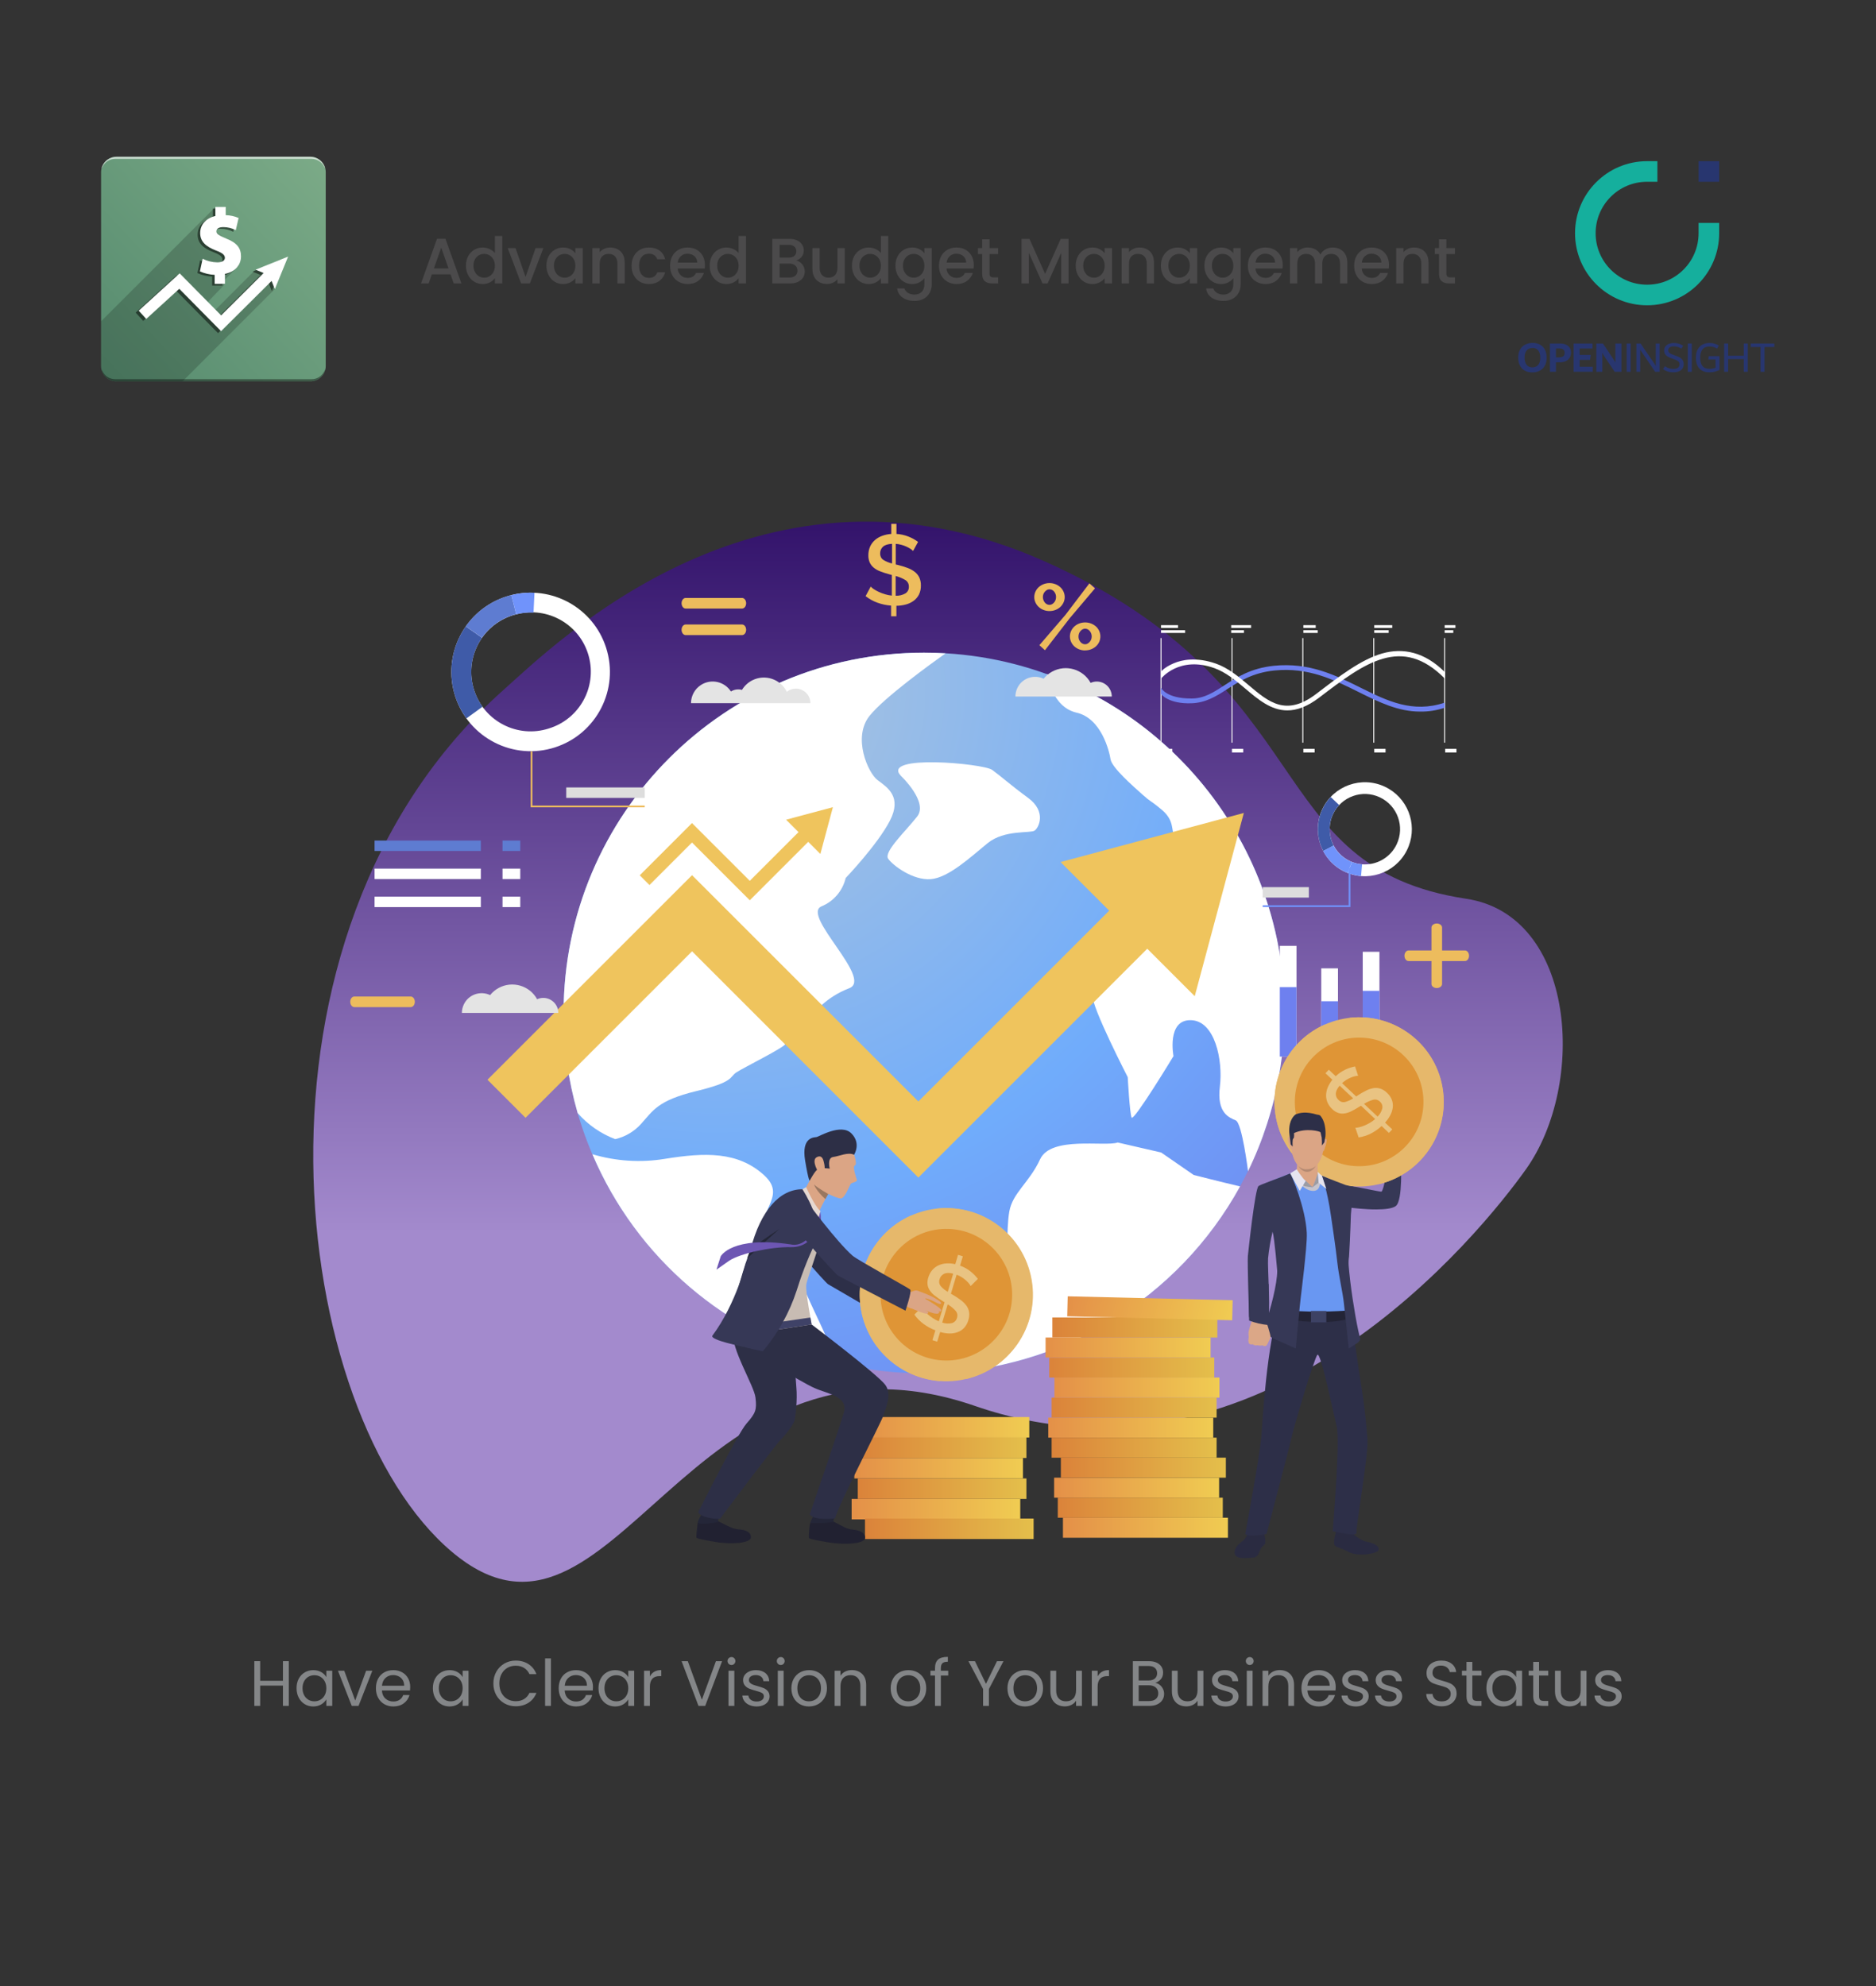<?xml version="1.0" encoding="UTF-8"?>
<!DOCTYPE svg PUBLIC "-//W3C//DTD SVG 1.1//EN" "http://www.w3.org/Graphics/SVG/1.1/DTD/svg11.dtd">
<!-- Creator: CorelDRAW 2020 (64-Bit) -->
<svg xmlns="http://www.w3.org/2000/svg" xml:space="preserve" width="8.5in" height="9in" version="1.1" style="shape-rendering:geometricPrecision; text-rendering:geometricPrecision; image-rendering:optimizeQuality; fill-rule:evenodd; clip-rule:evenodd"
viewBox="0 0 8500 8999.99"
 xmlns:xlink="http://www.w3.org/1999/xlink"
 xmlns:xodm="http://www.corel.com/coreldraw/odm/2003">
 <rect x="0" y="0" width="8500" height="8999.99" fill="#333333" stroke="none"/>
 <defs>
  <style type="text/css">
   <![CDATA[
    .fil0 {fill:none}
    .fil4 {fill:#848688;fill-rule:nonzero}
    .fil2 {fill:#15AF9D;fill-rule:nonzero}
    .fil53 {fill:#212131;fill-rule:nonzero}
    .fil28 {fill:#232436;fill-rule:nonzero}
    .fil59 {fill:#232636;fill-rule:nonzero}
    .fil54 {fill:#242638;fill-rule:nonzero}
    .fil1 {fill:#28366F;fill-rule:nonzero}
    .fil25 {fill:#2A2B41;fill-rule:nonzero}
    .fil55 {fill:#2D2F46;fill-rule:nonzero}
    .fil26 {fill:#2D2F48;fill-rule:nonzero}
    .fil20 {fill:#363856;fill-rule:nonzero}
    .fil34 {fill:#3D4264;fill-rule:nonzero}
    .fil58 {fill:#3F4267;fill-rule:nonzero}
    .fil10 {fill:#3F5BA8;fill-rule:nonzero}
    .fil3 {fill:#4B4A4B;fill-rule:nonzero}
    .fil16 {fill:#5E7CD1;fill-rule:nonzero}
    .fil27 {fill:#6997F2;fill-rule:nonzero}
    .fil61 {fill:#6D56B3;fill-rule:nonzero}
    .fil11 {fill:#7093FB;fill-rule:nonzero}
    .fil60 {fill:#997760;fill-rule:nonzero}
    .fil32 {fill:#9C9CA3;fill-rule:nonzero}
    .fil31 {fill:#B58A72;fill-rule:nonzero}
    .fil29 {fill:#C6C4CD;fill-rule:nonzero}
    .fil56 {fill:#C8BCB3;fill-rule:nonzero}
    .fil30 {fill:#DBA585;fill-rule:nonzero}
    .fil21 {fill:#DBA787;fill-rule:nonzero}
    .fil12 {fill:#DDDDDD;fill-rule:nonzero}
    .fil23 {fill:#DF9536;fill-rule:nonzero}
    .fil9 {fill:#E4E4E4;fill-rule:nonzero}
    .fil22 {fill:#E6B86B;fill-rule:nonzero}
    .fil57 {fill:#E6D8D1;fill-rule:nonzero}
    .fil33 {fill:#E6E4EF;fill-rule:nonzero}
    .fil24 {fill:#E9C382;fill-rule:nonzero}
    .fil17 {fill:#EDBC5D;fill-rule:nonzero}
    .fil8 {fill:#EFC45D;fill-rule:nonzero}
    .fil18 {fill:#F2F2F2;fill-rule:nonzero}
    .fil7 {fill:white;fill-rule:nonzero}
    .fil65 {fill:black;fill-rule:nonzero;fill-opacity:0.18}
    .fil64 {fill:black;fill-rule:nonzero;fill-opacity:0.4}
    .fil66 {fill:black;fill-rule:nonzero;fill-opacity:0.502}
    .fil63 {fill:white;fill-rule:nonzero;fill-opacity:0.6}
    .fil35 {fill:url(#id0);fill-rule:nonzero}
    .fil51 {fill:url(#id1);fill-rule:nonzero}
    .fil42 {fill:url(#id2);fill-rule:nonzero}
    .fil43 {fill:url(#id3);fill-rule:nonzero}
    .fil40 {fill:url(#id4);fill-rule:nonzero}
    .fil41 {fill:url(#id5);fill-rule:nonzero}
    .fil39 {fill:url(#id6);fill-rule:nonzero}
    .fil52 {fill:url(#id7);fill-rule:nonzero}
    .fil47 {fill:url(#id8);fill-rule:nonzero}
    .fil36 {fill:url(#id9);fill-rule:nonzero}
    .fil5 {fill:url(#id10);fill-rule:nonzero}
    .fil38 {fill:url(#id11);fill-rule:nonzero}
    .fil37 {fill:url(#id12);fill-rule:nonzero}
    .fil46 {fill:url(#id13);fill-rule:nonzero}
    .fil45 {fill:url(#id14);fill-rule:nonzero}
    .fil49 {fill:url(#id15);fill-rule:nonzero}
    .fil44 {fill:url(#id16);fill-rule:nonzero}
    .fil50 {fill:url(#id17);fill-rule:nonzero}
    .fil48 {fill:url(#id18);fill-rule:nonzero}
    .fil62 {fill:url(#id19);fill-rule:nonzero}
    .fil6 {fill:url(#id20);fill-rule:nonzero}
    .fil15 {fill:url(#id21);fill-rule:nonzero}
    .fil19 {fill:url(#id22);fill-rule:nonzero}
    .fil13 {fill:url(#id23);fill-rule:nonzero}
    .fil14 {fill:url(#id24);fill-rule:nonzero}
   ]]>
  </style>
  <linearGradient id="id0" gradientUnits="userSpaceOnUse" x1="4816.13" y1="6923.14" x2="5563.7" y2="6923.14">
   <stop offset="0" style="stop-opacity:1; stop-color:#E49048"/>
   <stop offset="1" style="stop-opacity:1; stop-color:#F0CC52"/>
  </linearGradient>
  <linearGradient id="id1" gradientUnits="userSpaceOnUse" xlink:href="#id0" x1="3899.58" y1="6467.92" x2="4663.63" y2="6467.92">
  </linearGradient>
  <linearGradient id="id2" gradientUnits="userSpaceOnUse" xlink:href="#id0" x1="4777.52" y1="6287.98" x2="5525.09" y2="6287.98">
  </linearGradient>
  <linearGradient id="id3" gradientUnits="userSpaceOnUse" x1="4754.11" y1="6197.23" x2="5501.68" y2="6197.23">
   <stop offset="0" style="stop-opacity:1; stop-color:#DB833A"/>
   <stop offset="1" style="stop-opacity:1; stop-color:#E4BF4B"/>
  </linearGradient>
  <linearGradient id="id4" gradientUnits="userSpaceOnUse" xlink:href="#id0" x1="4749.54" y1="6469.46" x2="5497.11" y2="6469.46">
  </linearGradient>
  <linearGradient id="id5" gradientUnits="userSpaceOnUse" xlink:href="#id3" x1="4764.74" y1="6378.72" x2="5512.31" y2="6378.72">
  </linearGradient>
  <linearGradient id="id6" gradientUnits="userSpaceOnUse" xlink:href="#id3" x1="4764.74" y1="6560.28" x2="5512.31" y2="6560.28">
  </linearGradient>
  <linearGradient id="id7" gradientUnits="userSpaceOnUse" xlink:href="#id3" x1="3919.15" y1="6927.85" x2="4683.2" y2="6927.85">
  </linearGradient>
  <linearGradient id="id8" gradientUnits="userSpaceOnUse" xlink:href="#id0" x1="3858.68" y1="6838.92" x2="4622.73" y2="6838.92">
  </linearGradient>
  <linearGradient id="id9" gradientUnits="userSpaceOnUse" xlink:href="#id3" x1="4792.72" y1="6832.39" x2="5540.29" y2="6832.39">
  </linearGradient>
  <linearGradient id="id10" gradientUnits="userSpaceOnUse" x1="4250" y1="7168.12" x2="4250" y2="2363.91">
   <stop offset="0" style="stop-opacity:1; stop-color:#A38ACD"/>
   <stop offset="0.329" style="stop-opacity:1; stop-color:#A38ACD"/>
   <stop offset="1" style="stop-opacity:1; stop-color:#33136B"/>
  </linearGradient>
  <linearGradient id="id11" gradientUnits="userSpaceOnUse" xlink:href="#id3" x1="4806.65" y1="6650.89" x2="5554.22" y2="6650.89">
  </linearGradient>
  <linearGradient id="id12" gradientUnits="userSpaceOnUse" xlink:href="#id0" x1="4776.11" y1="6741.65" x2="5523.68" y2="6741.65">
  </linearGradient>
  <linearGradient id="id13" gradientUnits="userSpaceOnUse" xlink:href="#id0" x1="4844.15" y1="5845.95" x2="5576.5" y2="6011.4">
  </linearGradient>
  <linearGradient id="id14" gradientUnits="userSpaceOnUse" xlink:href="#id3" x1="4768.03" y1="6015.66" x2="5515.6" y2="6015.66">
  </linearGradient>
  <linearGradient id="id15" gradientUnits="userSpaceOnUse" xlink:href="#id0" x1="3870.92" y1="6653.39" x2="4634.97" y2="6653.39">
  </linearGradient>
  <linearGradient id="id16" gradientUnits="userSpaceOnUse" xlink:href="#id0" x1="4737.49" y1="6106.41" x2="5485.07" y2="6106.41">
  </linearGradient>
  <linearGradient id="id17" gradientUnits="userSpaceOnUse" xlink:href="#id3" x1="3886.53" y1="6560.69" x2="4650.58" y2="6560.69">
  </linearGradient>
  <linearGradient id="id18" gradientUnits="userSpaceOnUse" xlink:href="#id3" x1="3886.53" y1="6746.15" x2="4650.58" y2="6746.15">
  </linearGradient>
  <linearGradient id="id19" gradientUnits="userSpaceOnUse" x1="-1124.94" y1="3169.97" x2="1477.29" y2="743.31">
   <stop offset="0" style="stop-opacity:1; stop-color:#1C5B48"/>
   <stop offset="1" style="stop-opacity:1; stop-color:#7BAA87"/>
  </linearGradient>
  <radialGradient id="id20" gradientUnits="userSpaceOnUse" gradientTransform="matrix(1.562 -0 -0 1.562 -1821 -1754)" cx="3239.39" cy="3120.7" r="2562.52" fx="3239.39" fy="3120.7">
   <stop offset="0" style="stop-opacity:1; stop-color:#9EBFE4"/>
   <stop offset="0.161" style="stop-opacity:1; stop-color:#9EBFE4"/>
   <stop offset="0.58" style="stop-opacity:1; stop-color:#70ACFB"/>
   <stop offset="1" style="stop-opacity:1; stop-color:#6E80EF"/>
  </radialGradient>
  <radialGradient id="id21" gradientUnits="userSpaceOnUse" gradientTransform="matrix(390.906 -0 -0 390.915 -7.60126E+06 -6.44533E+06)" xlink:href="#id20" cx="19495.08" cy="16530.07" r="12.3" fx="19495.08" fy="16530.07">
  </radialGradient>
  <radialGradient id="id22" gradientUnits="userSpaceOnUse" gradientTransform="matrix(17.912 -0 -0 17.912 -320066 -172900)" xlink:href="#id20" cx="18925.3" cy="10223.52" r="212.29" fx="18925.3" fy="10223.52">
  </radialGradient>
  <radialGradient id="id23" gradientUnits="userSpaceOnUse" gradientTransform="matrix(369.877 -0 -0 369.884 -7.19141E+06 -6.09801E+06)" xlink:href="#id20" cx="19495.44" cy="16530.96" r="13" fx="19495.44" fy="16530.96">
  </radialGradient>
  <radialGradient id="id24" gradientUnits="userSpaceOnUse" gradientTransform="matrix(464.168 -0 -0 464.18 -9.02941E+06 -7.65651E+06)" xlink:href="#id20" cx="19494.88" cy="16530.32" r="10.36" fx="19494.88" fy="16530.32">
  </radialGradient>
 </defs>
 <g id="Layer_x0020_1">
  <rect class="fil0" y="-0" width="8500" height="9000"/>
  <g id="_2365165554736">
   <polygon class="fil1" points="7696.14,823.65 7789.44,823.65 7789.44,730.35 7696.14,730.35 "/>
   <path class="fil2" d="M7789.43 1010.24l0 46.65c0,180.34 -146.19,326.53 -326.53,326.53l0 0c-180.33,0 -326.53,-146.19 -326.53,-326.53l0 0c0,-180.33 146.19,-326.53 326.53,-326.53l46.65 0 0 93.3 -46.65 0c-128.81,0 -233.24,104.42 -233.24,233.23l0 0c0,128.82 104.43,233.24 233.24,233.24l0 0c128.81,0 233.23,-104.42 233.23,-233.24l0 -46.65 93.3 0z"/>
   <path class="fil1" d="M6962.59 1659.45c5.47,-3.49 9.55,-8.5 12.26,-15.03 2.7,-6.52 4.05,-14.2 4.05,-23.04 0,-13.97 -2.97,-24.88 -8.9,-32.72 -5.93,-7.83 -14.57,-11.76 -25.91,-11.76 -11.86,0 -20.9,3.85 -27.09,11.57 -6.2,7.71 -9.3,18.29 -9.3,31.74 0,13.98 2.96,24.88 8.9,32.72 5.93,7.84 14.63,11.76 26.09,11.76 7.78,0 14.41,-1.74 19.88,-5.24zm-54.77 19.68c-9.56,-5.67 -16.78,-13.55 -21.65,-23.63 -4.88,-10.08 -7.31,-21.78 -7.31,-35.09 0,-14.76 2.96,-27.12 8.9,-37.08 5.93,-9.94 13.81,-17.33 23.62,-22.13 9.83,-4.81 20.74,-7.22 32.73,-7.22 13.71,0 25.34,2.83 34.9,8.5 9.56,5.67 16.74,13.54 21.55,23.63 4.81,10.08 7.22,21.78 7.22,35.1 0,14.76 -2.94,27.13 -8.8,37.07 -5.87,9.96 -13.71,17.33 -23.53,22.14 -9.81,4.81 -20.72,7.22 -32.72,7.22 -13.71,0 -25.33,-2.83 -34.89,-8.5z"/>
   <path class="fil1" d="M7082.57 1614.76c4.44,-3.09 6.66,-8.46 6.66,-16.11 0,-6.45 -1.98,-11.3 -5.95,-14.53 -3.97,-3.23 -9.52,-4.84 -16.64,-4.84l-16.75 0 0 40.13 13.72 0c8.2,0 14.53,-1.55 18.96,-4.65zm13.19 -52.69c7.52,3.56 13.12,8.41 16.81,14.54 3.69,6.12 5.54,13.2 5.54,21.25 0,8.56 -1.93,16.18 -5.8,22.83 -3.87,6.66 -9.7,11.87 -17.51,15.63 -7.8,3.76 -17.3,5.63 -28.5,5.63l-16.41 0 0 42.91 -27.29 0 0 -128.13 44.88 0c11.33,0 20.76,1.79 28.28,5.34z"/>
   <polygon class="fil1" points="7157.25,1661.92 7216.57,1661.92 7216.57,1684.86 7129.97,1684.86 7129.97,1556.73 7215.57,1556.73 7215.57,1579.46 7157.25,1579.46 7157.25,1608.34 7207.67,1608.34 7204.46,1630.88 7157.25,1630.88 "/>
   <path class="fil1" d="M7346.47 1556.72l0 128.13 -30.44 0 -40.28 -59.71c-3.44,-5.28 -6.35,-9.86 -8.73,-13.75 -2.38,-3.88 -4.7,-8.26 -6.94,-13.15l0 86.61 -27.29 0 0 -128.13 30.06 0 43.85 65.66c0.53,0.79 1.72,2.6 3.57,5.44 1.85,2.83 3.53,5.5 5.06,8.01 1.52,2.5 2.81,4.94 3.87,7.32l0 -86.42 27.28 0z"/>
   <polygon class="fil1" points="7370.21,1556.72 7388.39,1556.72 7388.39,1684.85 7370.21,1684.85 "/>
   <path class="fil1" d="M7519.49 1556.72l0 128.13 -20.17 0 -56.35 -83.04 -2.58 -3.76c-0.26,-0.52 -1.09,-1.78 -2.47,-3.76 -1.39,-1.98 -2.57,-3.81 -3.55,-5.54 -1,-1.71 -1.89,-3.42 -2.67,-5.14l0 101.24 -17.4 0 0 -128.13 19.18 0 57.93 84.83c0.52,0.79 1.65,2.41 3.36,4.85 1.71,2.44 3.17,4.68 4.35,6.72 1.19,2.04 2.18,3.98 2.97,5.83l0 -102.23 17.4 0z"/>
   <path class="fil1" d="M7555.67 1683.37c-7.78,-2.57 -14.63,-6.16 -20.56,-10.78l8.7 -13.05c5.28,4.09 11.24,7.15 17.89,9.19 6.66,2.05 12.96,3.07 18.89,3.07 9.49,0 16.71,-1.71 21.65,-5.15 4.94,-3.42 7.41,-8.63 7.41,-15.62 0,-4.09 -0.89,-7.44 -2.67,-10.08 -1.78,-2.63 -4.67,-5.04 -8.7,-7.21 -4.02,-2.18 -9.78,-4.59 -17.3,-7.22l-3.36 -1.19c-8.3,-2.89 -15.02,-5.76 -20.17,-8.6 -5.15,-2.83 -9.3,-6.55 -12.46,-11.17 -3.16,-4.61 -4.74,-10.42 -4.74,-17.41 0,-7.37 2.01,-13.61 6.03,-18.68 4.02,-5.07 9.33,-8.87 15.92,-11.37 6.59,-2.5 13.65,-3.76 21.16,-3.76 7.91,0 15.39,1 22.44,2.97 7.06,1.98 13.94,5.2 20.66,9.69l-8.31 13.04c-5.8,-3.69 -11.39,-6.35 -16.8,-8.01 -5.41,-1.64 -11.47,-2.47 -18.19,-2.47 -6.99,0 -12.79,1.45 -17.4,4.35 -4.62,2.89 -6.93,7.38 -6.93,13.44 0,3.18 0.76,5.93 2.28,8.31 1.51,2.37 4.15,4.62 7.91,6.72 3.76,2.11 9,4.35 15.73,6.72l3.36 1.18c8.83,3.04 15.89,5.91 21.16,8.6 5.26,2.7 9.81,6.6 13.64,11.67 3.83,5.07 5.74,11.63 5.74,19.67 0,8.05 -1.91,14.8 -5.74,20.27 -3.83,5.47 -9.3,9.62 -16.41,12.46 -7.11,2.83 -15.56,4.24 -25.31,4.24 -9.23,0 -17.73,-1.29 -25.51,-3.85z"/>
   <polygon class="fil1" points="7647.23,1556.72 7665.41,1556.72 7665.41,1684.85 7647.23,1684.85 "/>
   <path class="fil1" d="M7790.97 1613.88l0 62.48c-7.78,3.69 -15.09,6.43 -21.95,8.2 -6.86,1.78 -14.83,2.67 -23.93,2.67 -14.1,0 -25.71,-2.83 -34.8,-8.5 -9.09,-5.67 -15.75,-13.45 -19.97,-23.33 -4.22,-9.89 -6.32,-21.35 -6.32,-34.41 0,-15.29 2.76,-27.91 8.3,-37.86 5.54,-9.95 12.92,-17.24 22.15,-21.85 9.22,-4.62 19.44,-6.93 30.65,-6.93 8.3,0 15.94,0.99 22.93,2.97 6.99,1.97 13.57,4.87 19.78,8.69l-7.91 13.85c-4.62,-2.89 -9.66,-5.24 -15.13,-7.02 -5.47,-1.78 -11.56,-2.67 -18.29,-2.67 -14.89,0 -25.8,4.45 -32.73,13.35 -6.92,8.9 -10.37,21.12 -10.37,36.68 0,16.34 3.28,28.97 9.88,37.87 6.58,8.9 17.33,13.35 32.22,13.35 9.23,0 18.32,-1.65 27.29,-4.94l0 -37.18 -32.81 0 1.97 -15.42 49.04 0z"/>
   <polygon class="fil1" points="7900.91,1556.72 7919.1,1556.72 7919.1,1684.86 7900.91,1684.86 7900.91,1627.32 7830.12,1627.32 7830.12,1684.86 7811.94,1684.86 7811.94,1556.72 7830.12,1556.72 7830.12,1611.9 7900.91,1611.9 "/>
   <polygon class="fil1" points="8039.32,1556.72 8039.32,1572.56 7995.03,1572.56 7995.03,1684.86 7976.84,1684.86 7976.84,1572.56 7932.35,1572.56 7932.35,1556.72 "/>
  </g>
  <path class="fil3" d="M2041.36 1243.26l-84.61 0 -14.54 41.29 -34.6 0 72.4 -202.37 38.38 0 72.4 202.37 -34.89 0 -14.54 -41.29zm-9.3 -27.04l-32.86 -93.92 -33.15 93.92 66 0z"/>
  <path id="1" class="fil3" d="M2111.15 1203.72c0,-16.09 3.34,-30.34 10.03,-42.74 6.69,-12.41 15.8,-22.05 27.33,-28.93 11.53,-6.88 24.37,-10.32 38.52,-10.32 10.47,0 20.79,2.28 30.97,6.83 10.18,4.56 18.27,10.61 24.28,18.17l0 -77.34 33.44 0 0 215.17 -33.44 0 0 -24.13c-5.43,7.76 -12.94,14.15 -22.54,19.19 -9.59,5.04 -20.59,7.56 -33,7.56 -13.96,0 -26.7,-3.54 -38.24,-10.61 -11.54,-7.07 -20.65,-16.96 -27.33,-29.66 -6.69,-12.7 -10.03,-27.09 -10.03,-43.18zm131.13 0.58c0,-11.05 -2.28,-20.64 -6.83,-28.78 -4.56,-8.14 -10.52,-14.35 -17.88,-18.61 -7.37,-4.26 -15.31,-6.4 -23.84,-6.4 -8.53,0 -16.48,2.09 -23.84,6.25 -7.37,4.17 -13.33,10.28 -17.88,18.32 -4.56,8.04 -6.83,17.59 -6.83,28.64 0,11.05 2.28,20.74 6.83,29.07 4.56,8.33 10.56,14.69 18.03,19.04 7.46,4.36 15.36,6.54 23.7,6.54 8.53,0 16.48,-2.13 23.84,-6.4 7.37,-4.26 13.33,-10.52 17.88,-18.75 4.56,-8.24 6.83,-17.88 6.83,-28.93z"/>
  <polygon id="2" class="fil3" points="2381.26,1254.89 2426.62,1124.34 2461.81,1124.34 2400.74,1284.55 2361.2,1284.55 2300.43,1124.34 2335.91,1124.34 "/>
  <path id="3" class="fil3" d="M2475.76 1203.72c0,-16.09 3.34,-30.34 10.03,-42.74 6.69,-12.41 15.8,-22.05 27.33,-28.93 11.53,-6.88 24.28,-10.32 38.24,-10.32 12.6,0 23.6,2.47 33,7.41 9.4,4.94 16.91,11.1 22.54,18.46l0 -23.26 33.44 0 0 160.21 -33.44 0 0 -23.84c-5.62,7.56 -13.28,13.86 -22.97,18.9 -9.69,5.04 -20.74,7.56 -33.15,7.56 -13.76,0 -26.36,-3.54 -37.8,-10.61 -11.44,-7.07 -20.5,-16.96 -27.19,-29.66 -6.69,-12.7 -10.03,-27.09 -10.03,-43.18zm131.13 0.58c0,-11.05 -2.28,-20.64 -6.83,-28.78 -4.56,-8.14 -10.52,-14.35 -17.88,-18.61 -7.37,-4.26 -15.31,-6.4 -23.84,-6.4 -8.53,0 -16.48,2.09 -23.84,6.25 -7.37,4.17 -13.33,10.28 -17.88,18.32 -4.56,8.04 -6.83,17.59 -6.83,28.64 0,11.05 2.28,20.74 6.83,29.07 4.56,8.33 10.56,14.69 18.03,19.04 7.46,4.36 15.36,6.54 23.7,6.54 8.53,0 16.48,-2.13 23.84,-6.4 7.37,-4.26 13.33,-10.52 17.88,-18.75 4.56,-8.24 6.83,-17.88 6.83,-28.93z"/>
  <path id="4" class="fil3" d="M2764.78 1121.72c12.6,0 23.89,2.61 33.87,7.85 9.98,5.23 17.79,12.99 23.41,23.26 5.62,10.28 8.43,22.68 8.43,37.22l0 94.5 -32.85 0 0 -89.56c0,-14.34 -3.59,-25.35 -10.76,-33 -7.17,-7.66 -16.96,-11.49 -29.37,-11.49 -12.41,0 -22.24,3.83 -29.51,11.49 -7.27,7.65 -10.91,18.66 -10.91,33l0 89.56 -33.15 0 0 -160.21 33.15 0 0 18.32c5.43,-6.59 12.36,-11.73 20.79,-15.41 8.43,-3.68 17.4,-5.52 26.89,-5.52z"/>
  <path id="5" class="fil3" d="M2861.61 1204.3c0,-16.48 3.34,-30.96 10.03,-43.47 6.69,-12.5 15.94,-22.15 27.77,-28.93 11.82,-6.79 25.39,-10.18 40.7,-10.18 19.39,0 35.43,4.6 48.12,13.81 12.7,9.21 21.28,22.34 25.73,39.4l-35.76 0c-2.91,-7.95 -7.56,-14.15 -13.96,-18.61 -6.4,-4.46 -14.44,-6.69 -24.13,-6.69 -13.57,0 -24.37,4.8 -32.42,14.39 -8.04,9.59 -12.06,23.02 -12.06,40.27 0,17.25 4.02,30.72 12.06,40.42 8.05,9.69 18.85,14.54 32.42,14.54 19.19,0 31.89,-8.43 38.09,-25.3l35.76 0c-4.65,16.28 -13.37,29.22 -26.17,38.82 -12.79,9.59 -28.69,14.39 -47.69,14.39 -15.31,0 -28.88,-3.44 -40.7,-10.32 -11.83,-6.88 -21.08,-16.57 -27.77,-29.08 -6.69,-12.5 -10.03,-26.99 -10.03,-43.47z"/>
  <path id="6" class="fil3" d="M3193.94 1200.52c0,6.01 -0.39,11.44 -1.16,16.28l-122.41 0c0.97,12.8 5.72,23.07 14.25,30.82 8.53,7.75 19,11.63 31.4,11.63 17.83,0 30.43,-7.46 37.8,-22.39l35.77 0c-4.85,14.73 -13.62,26.8 -26.31,36.2 -12.7,9.4 -28.45,14.1 -47.25,14.1 -15.31,0 -29.03,-3.44 -41.14,-10.32 -12.11,-6.88 -21.61,-16.57 -28.5,-29.08 -6.88,-12.5 -10.32,-26.99 -10.32,-43.47 0,-16.48 3.34,-30.96 10.03,-43.47 6.69,-12.5 16.09,-22.15 28.2,-28.93 12.12,-6.79 26.02,-10.18 41.72,-10.18 15.12,0 28.59,3.3 40.42,9.89 11.83,6.59 21.03,15.85 27.62,27.77 6.59,11.92 9.89,25.63 9.89,41.14zm-34.6 -10.47c-0.2,-12.21 -4.56,-22 -13.09,-29.37 -8.53,-7.37 -19.09,-11.05 -31.69,-11.05 -11.44,0 -21.22,3.63 -29.37,10.9 -8.14,7.27 -12.99,17.11 -14.54,29.51l88.69 0z"/>
  <path id="7" class="fil3" d="M3215.46 1203.72c0,-16.09 3.34,-30.34 10.03,-42.74 6.69,-12.41 15.8,-22.05 27.33,-28.93 11.53,-6.88 24.37,-10.32 38.52,-10.32 10.47,0 20.79,2.28 30.97,6.83 10.18,4.56 18.27,10.61 24.28,18.17l0 -77.34 33.44 0 0 215.17 -33.44 0 0 -24.13c-5.43,7.76 -12.94,14.15 -22.54,19.19 -9.59,5.04 -20.59,7.56 -33,7.56 -13.96,0 -26.7,-3.54 -38.24,-10.61 -11.54,-7.07 -20.65,-16.96 -27.33,-29.66 -6.69,-12.7 -10.03,-27.09 -10.03,-43.18zm131.13 0.58c0,-11.05 -2.28,-20.64 -6.83,-28.78 -4.56,-8.14 -10.52,-14.35 -17.88,-18.61 -7.37,-4.26 -15.31,-6.4 -23.84,-6.4 -8.53,0 -16.48,2.09 -23.84,6.25 -7.37,4.17 -13.33,10.28 -17.88,18.32 -4.56,8.04 -6.83,17.59 -6.83,28.64 0,11.05 2.28,20.74 6.83,29.07 4.56,8.33 10.56,14.69 18.03,19.04 7.46,4.36 15.36,6.54 23.7,6.54 8.53,0 16.48,-2.13 23.84,-6.4 7.37,-4.26 13.33,-10.52 17.88,-18.75 4.56,-8.24 6.83,-17.88 6.83,-28.93z"/>
  <path id="8" class="fil3" d="M3607.41 1180.75c10.85,1.94 20.06,7.66 27.62,17.16 7.56,9.5 11.34,20.26 11.34,32.27 0,10.28 -2.67,19.53 -8,27.77 -5.33,8.24 -13.04,14.73 -23.11,19.48 -10.08,4.75 -21.81,7.12 -35.19,7.12l-80.83 0 0 -202.08 77.05 0c13.76,0 25.59,2.33 35.48,6.98 9.89,4.65 17.35,10.9 22.39,18.76 5.04,7.85 7.56,16.62 7.56,26.31 0,11.63 -3.1,21.32 -9.31,29.08 -6.2,7.75 -14.54,13.47 -25,17.15zm-75.02 -13.37l41 0c10.85,0 19.33,-2.47 25.44,-7.41 6.11,-4.94 9.16,-12.07 9.16,-21.37 0,-9.11 -3.05,-16.23 -9.16,-21.37 -6.11,-5.14 -14.59,-7.7 -25.44,-7.7l-41 0 0 57.86zm44.78 90.14c11.24,0 20.06,-2.72 26.46,-8.14 6.39,-5.43 9.59,-12.99 9.59,-22.68 0,-9.89 -3.39,-17.74 -10.18,-23.55 -6.78,-5.81 -15.8,-8.72 -27.04,-8.72l-43.62 0 0 63.1 44.78 0z"/>
  <path id="9" class="fil3" d="M3827.52 1124.34l0 160.21 -33.15 0 0 -18.9c-5.24,6.59 -12.07,11.78 -20.5,15.56 -8.43,3.78 -17.4,5.67 -26.89,5.67 -12.6,0 -23.89,-2.62 -33.87,-7.85 -9.98,-5.24 -17.83,-12.99 -23.56,-23.26 -5.72,-10.27 -8.57,-22.68 -8.57,-37.22l0 -94.21 32.85 0 0 89.27c0,14.34 3.59,25.34 10.76,33 7.17,7.66 16.96,11.48 29.37,11.48 12.41,0 22.24,-3.83 29.51,-11.48 7.27,-7.66 10.91,-18.66 10.91,-33l0 -89.27 33.15 0z"/>
  <path id="10" class="fil3" d="M3860.09 1203.72c0,-16.09 3.34,-30.34 10.03,-42.74 6.69,-12.41 15.8,-22.05 27.33,-28.93 11.53,-6.88 24.37,-10.32 38.52,-10.32 10.47,0 20.79,2.28 30.97,6.83 10.18,4.56 18.27,10.61 24.28,18.17l0 -77.34 33.44 0 0 215.17 -33.44 0 0 -24.13c-5.43,7.76 -12.94,14.15 -22.54,19.19 -9.59,5.04 -20.59,7.56 -33,7.56 -13.96,0 -26.7,-3.54 -38.24,-10.61 -11.54,-7.07 -20.65,-16.96 -27.33,-29.66 -6.69,-12.7 -10.03,-27.09 -10.03,-43.18zm131.13 0.58c0,-11.05 -2.28,-20.64 -6.83,-28.78 -4.56,-8.14 -10.52,-14.35 -17.88,-18.61 -7.37,-4.26 -15.31,-6.4 -23.84,-6.4 -8.53,0 -16.48,2.09 -23.84,6.25 -7.37,4.17 -13.33,10.28 -17.88,18.32 -4.56,8.04 -6.83,17.59 -6.83,28.64 0,11.05 2.28,20.74 6.83,29.07 4.56,8.33 10.56,14.69 18.03,19.04 7.46,4.36 15.36,6.54 23.7,6.54 8.53,0 16.48,-2.13 23.84,-6.4 7.37,-4.26 13.33,-10.52 17.88,-18.75 4.56,-8.24 6.83,-17.88 6.83,-28.93z"/>
  <path id="11" class="fil3" d="M4132.82 1121.72c12.41,0 23.41,2.47 33,7.41 9.59,4.94 17.11,11.1 22.54,18.46l0 -23.26 33.44 0 0 162.83c0,14.73 -3.1,27.86 -9.3,39.4 -6.2,11.53 -15.17,20.59 -26.9,27.19 -11.73,6.59 -25.73,9.89 -42.02,9.89 -21.71,0 -39.74,-5.09 -54.08,-15.26 -14.34,-10.18 -22.48,-23.99 -24.42,-41.43l32.85 0c2.52,8.33 7.9,15.07 16.14,20.21 8.24,5.13 18.07,7.7 29.51,7.7 13.38,0 24.18,-4.07 32.42,-12.21 8.24,-8.14 12.36,-19.96 12.36,-35.47l0 -26.75c-5.62,7.56 -13.23,13.91 -22.83,19.05 -9.59,5.13 -20.5,7.7 -32.71,7.7 -13.96,0 -26.7,-3.54 -38.24,-10.61 -11.54,-7.07 -20.65,-16.96 -27.33,-29.66 -6.69,-12.7 -10.03,-27.09 -10.03,-43.18 0,-16.09 3.34,-30.34 10.03,-42.74 6.69,-12.41 15.8,-22.05 27.33,-28.93 11.53,-6.88 24.28,-10.32 38.24,-10.32zm55.54 82.57c0,-11.05 -2.28,-20.64 -6.83,-28.78 -4.56,-8.14 -10.52,-14.35 -17.88,-18.61 -7.37,-4.26 -15.31,-6.4 -23.84,-6.4 -8.53,0 -16.48,2.09 -23.84,6.25 -7.37,4.17 -13.33,10.28 -17.88,18.32 -4.56,8.04 -6.83,17.59 -6.83,28.64 0,11.05 2.28,20.74 6.83,29.07 4.56,8.33 10.56,14.69 18.03,19.04 7.46,4.36 15.36,6.54 23.7,6.54 8.53,0 16.48,-2.13 23.84,-6.4 7.37,-4.26 13.33,-10.52 17.88,-18.75 4.56,-8.24 6.83,-17.88 6.83,-28.93z"/>
  <path id="12" class="fil3" d="M4412.24 1200.52c0,6.01 -0.39,11.44 -1.16,16.28l-122.41 0c0.97,12.8 5.72,23.07 14.25,30.82 8.53,7.75 19,11.63 31.4,11.63 17.83,0 30.43,-7.46 37.8,-22.39l35.77 0c-4.85,14.73 -13.62,26.8 -26.31,36.2 -12.7,9.4 -28.45,14.1 -47.25,14.1 -15.31,0 -29.03,-3.44 -41.14,-10.32 -12.11,-6.88 -21.61,-16.57 -28.5,-29.08 -6.88,-12.5 -10.32,-26.99 -10.32,-43.47 0,-16.48 3.34,-30.96 10.03,-43.47 6.69,-12.5 16.09,-22.15 28.2,-28.93 12.12,-6.79 26.02,-10.18 41.72,-10.18 15.12,0 28.59,3.3 40.42,9.89 11.83,6.59 21.03,15.85 27.62,27.77 6.59,11.92 9.89,25.63 9.89,41.14zm-34.6 -10.47c-0.2,-12.21 -4.56,-22 -13.09,-29.37 -8.53,-7.37 -19.09,-11.05 -31.69,-11.05 -11.44,0 -21.22,3.63 -29.37,10.9 -8.14,7.27 -12.99,17.11 -14.54,29.51l88.69 0z"/>
  <path id="13" class="fil3" d="M4483.48 1151.38l0 88.68c0,6.01 1.41,10.32 4.22,12.94 2.81,2.62 7.61,3.93 14.39,3.93l20.35 0 0 27.62 -26.17 0c-14.93,0 -26.36,-3.49 -34.31,-10.47 -7.94,-6.98 -11.92,-18.32 -11.92,-34.02l0 -88.68 -18.9 0 0 -27.04 18.9 0 0 -39.83 33.44 0 0 39.83 38.96 0 0 27.04 -38.96 0z"/>
  <polygon id="14" class="fil3" points="4841.41,1082.47 4841.41,1284.55 4808.27,1284.55 4808.27,1146.15 4746.63,1284.55 4723.65,1284.55 4661.72,1146.15 4661.72,1284.55 4628.57,1284.55 4628.57,1082.47 4664.34,1082.47 4735.28,1240.94 4805.94,1082.47 "/>
  <path id="15" class="fil3" d="M4873.98 1203.72c0,-16.09 3.34,-30.34 10.03,-42.74 6.69,-12.41 15.8,-22.05 27.33,-28.93 11.53,-6.88 24.28,-10.32 38.24,-10.32 12.6,0 23.6,2.47 33,7.41 9.4,4.94 16.91,11.1 22.54,18.46l0 -23.26 33.44 0 0 160.21 -33.44 0 0 -23.84c-5.62,7.56 -13.28,13.86 -22.97,18.9 -9.69,5.04 -20.74,7.56 -33.15,7.56 -13.76,0 -26.36,-3.54 -37.8,-10.61 -11.44,-7.07 -20.5,-16.96 -27.19,-29.66 -6.69,-12.7 -10.03,-27.09 -10.03,-43.18zm131.13 0.58c0,-11.05 -2.28,-20.64 -6.83,-28.78 -4.56,-8.14 -10.52,-14.35 -17.88,-18.61 -7.37,-4.26 -15.31,-6.4 -23.84,-6.4 -8.53,0 -16.48,2.09 -23.84,6.25 -7.37,4.17 -13.33,10.28 -17.88,18.32 -4.56,8.04 -6.83,17.59 -6.83,28.64 0,11.05 2.28,20.74 6.83,29.07 4.56,8.33 10.56,14.69 18.03,19.04 7.46,4.36 15.36,6.54 23.7,6.54 8.53,0 16.48,-2.13 23.84,-6.4 7.37,-4.26 13.33,-10.52 17.88,-18.75 4.56,-8.24 6.83,-17.88 6.83,-28.93z"/>
  <path id="16" class="fil3" d="M5163 1121.72c12.6,0 23.89,2.61 33.87,7.85 9.98,5.23 17.79,12.99 23.41,23.26 5.62,10.28 8.43,22.68 8.43,37.22l0 94.5 -32.85 0 0 -89.56c0,-14.34 -3.59,-25.35 -10.76,-33 -7.17,-7.66 -16.96,-11.49 -29.37,-11.49 -12.41,0 -22.24,3.83 -29.51,11.49 -7.27,7.65 -10.91,18.66 -10.91,33l0 89.56 -33.15 0 0 -160.21 33.15 0 0 18.32c5.43,-6.59 12.36,-11.73 20.79,-15.41 8.43,-3.68 17.4,-5.52 26.89,-5.52z"/>
  <path id="17" class="fil3" d="M5259.82 1203.72c0,-16.09 3.34,-30.34 10.03,-42.74 6.69,-12.41 15.8,-22.05 27.33,-28.93 11.53,-6.88 24.28,-10.32 38.24,-10.32 12.6,0 23.6,2.47 33,7.41 9.4,4.94 16.91,11.1 22.54,18.46l0 -23.26 33.44 0 0 160.21 -33.44 0 0 -23.84c-5.62,7.56 -13.28,13.86 -22.97,18.9 -9.69,5.04 -20.74,7.56 -33.15,7.56 -13.76,0 -26.36,-3.54 -37.8,-10.61 -11.44,-7.07 -20.5,-16.96 -27.19,-29.66 -6.69,-12.7 -10.03,-27.09 -10.03,-43.18zm131.13 0.58c0,-11.05 -2.28,-20.64 -6.83,-28.78 -4.56,-8.14 -10.52,-14.35 -17.88,-18.61 -7.37,-4.26 -15.31,-6.4 -23.84,-6.4 -8.53,0 -16.48,2.09 -23.84,6.25 -7.37,4.17 -13.33,10.28 -17.88,18.32 -4.56,8.04 -6.83,17.59 -6.83,28.64 0,11.05 2.28,20.74 6.83,29.07 4.56,8.33 10.56,14.69 18.03,19.04 7.46,4.36 15.36,6.54 23.7,6.54 8.53,0 16.48,-2.13 23.84,-6.4 7.37,-4.26 13.33,-10.52 17.88,-18.75 4.56,-8.24 6.83,-17.88 6.83,-28.93z"/>
  <path id="18" class="fil3" d="M5532.56 1121.72c12.41,0 23.41,2.47 33,7.41 9.59,4.94 17.11,11.1 22.54,18.46l0 -23.26 33.44 0 0 162.83c0,14.73 -3.1,27.86 -9.3,39.4 -6.2,11.53 -15.17,20.59 -26.9,27.19 -11.73,6.59 -25.73,9.89 -42.02,9.89 -21.71,0 -39.74,-5.09 -54.08,-15.26 -14.34,-10.18 -22.48,-23.99 -24.42,-41.43l32.85 0c2.52,8.33 7.9,15.07 16.14,20.21 8.24,5.13 18.07,7.7 29.51,7.7 13.38,0 24.18,-4.07 32.42,-12.21 8.24,-8.14 12.36,-19.96 12.36,-35.47l0 -26.75c-5.62,7.56 -13.23,13.91 -22.83,19.05 -9.59,5.13 -20.5,7.7 -32.71,7.7 -13.96,0 -26.7,-3.54 -38.24,-10.61 -11.54,-7.07 -20.65,-16.96 -27.33,-29.66 -6.69,-12.7 -10.03,-27.09 -10.03,-43.18 0,-16.09 3.34,-30.34 10.03,-42.74 6.69,-12.41 15.8,-22.05 27.33,-28.93 11.53,-6.88 24.28,-10.32 38.24,-10.32zm55.54 82.57c0,-11.05 -2.28,-20.64 -6.83,-28.78 -4.56,-8.14 -10.52,-14.35 -17.88,-18.61 -7.37,-4.26 -15.31,-6.4 -23.84,-6.4 -8.53,0 -16.48,2.09 -23.84,6.25 -7.37,4.17 -13.33,10.28 -17.88,18.32 -4.56,8.04 -6.83,17.59 -6.83,28.64 0,11.05 2.28,20.74 6.83,29.07 4.56,8.33 10.56,14.69 18.03,19.04 7.46,4.36 15.36,6.54 23.7,6.54 8.53,0 16.48,-2.13 23.84,-6.4 7.37,-4.26 13.33,-10.52 17.88,-18.75 4.56,-8.24 6.83,-17.88 6.83,-28.93z"/>
  <path id="19" class="fil3" d="M5811.98 1200.52c0,6.01 -0.39,11.44 -1.16,16.28l-122.41 0c0.97,12.8 5.72,23.07 14.25,30.82 8.53,7.75 19,11.63 31.4,11.63 17.83,0 30.43,-7.46 37.8,-22.39l35.77 0c-4.85,14.73 -13.62,26.8 -26.31,36.2 -12.7,9.4 -28.45,14.1 -47.25,14.1 -15.31,0 -29.03,-3.44 -41.14,-10.32 -12.11,-6.88 -21.61,-16.57 -28.5,-29.08 -6.88,-12.5 -10.32,-26.99 -10.32,-43.47 0,-16.48 3.34,-30.96 10.03,-43.47 6.69,-12.5 16.09,-22.15 28.2,-28.93 12.12,-6.79 26.02,-10.18 41.72,-10.18 15.12,0 28.59,3.3 40.42,9.89 11.83,6.59 21.03,15.85 27.62,27.77 6.59,11.92 9.89,25.63 9.89,41.14zm-34.6 -10.47c-0.2,-12.21 -4.56,-22 -13.09,-29.37 -8.53,-7.37 -19.09,-11.05 -31.69,-11.05 -11.44,0 -21.22,3.63 -29.37,10.9 -8.14,7.27 -12.99,17.11 -14.54,29.51l88.69 0z"/>
  <path id="20" class="fil3" d="M6038.49 1121.72c12.6,0 23.89,2.61 33.87,7.85 9.98,5.23 17.83,12.99 23.55,23.26 5.72,10.28 8.58,22.68 8.58,37.22l0 94.5 -32.86 0 0 -89.56c0,-14.34 -3.59,-25.35 -10.76,-33 -7.17,-7.66 -16.96,-11.49 -29.37,-11.49 -12.41,0 -22.24,3.83 -29.51,11.49 -7.27,7.65 -10.91,18.66 -10.91,33l0 89.56 -32.85 0 0 -89.56c0,-14.34 -3.59,-25.35 -10.76,-33 -7.17,-7.66 -16.96,-11.49 -29.37,-11.49 -12.41,0 -22.24,3.83 -29.51,11.49 -7.27,7.65 -10.91,18.66 -10.91,33l0 89.56 -33.15 0 0 -160.21 33.15 0 0 18.32c5.43,-6.59 12.31,-11.73 20.65,-15.41 8.33,-3.68 17.25,-5.52 26.75,-5.52 12.79,0 24.23,2.71 34.31,8.14 10.08,5.43 17.83,13.28 23.26,23.55 4.85,-9.69 12.41,-17.4 22.68,-23.12 10.28,-5.72 21.32,-8.57 33.15,-8.57z"/>
  <path id="21" class="fil3" d="M6293.48 1200.52c0,6.01 -0.39,11.44 -1.16,16.28l-122.41 0c0.97,12.8 5.72,23.07 14.25,30.82 8.53,7.75 19,11.63 31.4,11.63 17.83,0 30.43,-7.46 37.8,-22.39l35.77 0c-4.85,14.73 -13.62,26.8 -26.31,36.2 -12.7,9.4 -28.45,14.1 -47.25,14.1 -15.31,0 -29.03,-3.44 -41.14,-10.32 -12.11,-6.88 -21.61,-16.57 -28.5,-29.08 -6.88,-12.5 -10.32,-26.99 -10.32,-43.47 0,-16.48 3.34,-30.96 10.03,-43.47 6.69,-12.5 16.09,-22.15 28.2,-28.93 12.12,-6.79 26.02,-10.18 41.72,-10.18 15.12,0 28.59,3.3 40.42,9.89 11.83,6.59 21.03,15.85 27.62,27.77 6.59,11.92 9.89,25.63 9.89,41.14zm-34.6 -10.47c-0.2,-12.21 -4.56,-22 -13.09,-29.37 -8.53,-7.37 -19.09,-11.05 -31.69,-11.05 -11.44,0 -21.22,3.63 -29.37,10.9 -8.14,7.27 -12.99,17.11 -14.54,29.51l88.69 0z"/>
  <path id="22" class="fil3" d="M6406.88 1121.72c12.6,0 23.89,2.61 33.87,7.85 9.98,5.23 17.79,12.99 23.41,23.26 5.62,10.28 8.43,22.68 8.43,37.22l0 94.5 -32.85 0 0 -89.56c0,-14.34 -3.59,-25.35 -10.76,-33 -7.17,-7.66 -16.96,-11.49 -29.37,-11.49 -12.41,0 -22.24,3.83 -29.51,11.49 -7.27,7.65 -10.91,18.66 -10.91,33l0 89.56 -33.15 0 0 -160.21 33.15 0 0 18.32c5.43,-6.59 12.36,-11.73 20.79,-15.41 8.43,-3.68 17.4,-5.52 26.89,-5.52z"/>
  <path id="23" class="fil3" d="M6553.43 1151.38l0 88.68c0,6.01 1.41,10.32 4.22,12.94 2.81,2.62 7.61,3.93 14.39,3.93l20.35 0 0 27.62 -26.17 0c-14.93,0 -26.36,-3.49 -34.31,-10.47 -7.94,-6.98 -11.92,-18.32 -11.92,-34.02l0 -88.68 -18.9 0 0 -27.04 18.9 0 0 -39.83 33.44 0 0 39.83 38.96 0 0 27.04 -38.96 0z"/>
  <polygon class="fil4" points="1308.48,7527.74 1308.48,7730.41 1282.02,7730.41 1282.02,7638.52 1178.8,7638.52 1178.8,7730.41 1152.34,7730.41 1152.34,7527.74 1178.8,7527.74 1178.8,7616.72 1282.02,7616.72 1282.02,7527.74 "/>
  <path id="1" class="fil4" d="M1343.67 7650.15c0,-16.28 3.3,-30.58 9.89,-42.89 6.59,-12.31 15.65,-21.86 27.19,-28.64 11.54,-6.78 24.38,-10.18 38.53,-10.18 13.96,0 26.07,3 36.35,9.02 10.27,6.01 17.93,13.57 22.97,22.68l0 -29.07 26.75 0 0 159.34 -26.75 0 0 -29.66c-5.23,9.3 -13.04,17.01 -23.41,23.11 -10.37,6.11 -22.44,9.16 -36.2,9.16 -14.15,0 -26.94,-3.49 -38.38,-10.47 -11.44,-6.98 -20.45,-16.77 -27.04,-29.37 -6.59,-12.6 -9.89,-26.94 -9.89,-43.04zm134.91 0.29c0,-12.02 -2.42,-22.48 -7.27,-31.4 -4.85,-8.92 -11.39,-15.75 -19.63,-20.5 -8.24,-4.75 -17.3,-7.12 -27.19,-7.12 -9.89,0 -18.9,2.33 -27.04,6.98 -8.14,4.65 -14.64,11.44 -19.48,20.35 -4.84,8.92 -7.27,19.39 -7.27,31.4 0,12.21 2.43,22.83 7.27,31.84 4.85,9.02 11.34,15.9 19.48,20.65 8.14,4.75 17.15,7.12 27.04,7.12 9.89,0 18.95,-2.37 27.19,-7.12 8.24,-4.75 14.78,-11.63 19.63,-20.65 4.85,-9.01 7.27,-19.53 7.27,-31.55z"/>
  <polygon id="2" class="fil4" points="1609.42,7705.98 1658.85,7571.07 1687.06,7571.07 1624.54,7730.41 1593.72,7730.41 1531.2,7571.07 1559.7,7571.07 "/>
  <path id="3" class="fil4" d="M1858.61 7644.63c0,5.04 -0.29,10.37 -0.87,15.99l-127.35 0c0.97,15.7 6.35,27.96 16.14,36.78 9.79,8.82 21.66,13.23 35.62,13.23 11.44,0 20.98,-2.67 28.64,-8 7.66,-5.33 13.04,-12.45 16.14,-21.37l28.49 0c-4.26,15.31 -12.79,27.77 -25.59,37.36 -12.79,9.59 -28.69,14.39 -47.69,14.39 -15.12,0 -28.64,-3.39 -40.56,-10.18 -11.92,-6.78 -21.28,-16.43 -28.06,-28.93 -6.79,-12.5 -10.18,-26.99 -10.18,-43.47 0,-16.48 3.3,-30.92 9.89,-43.32 6.59,-12.41 15.85,-21.95 27.77,-28.64 11.92,-6.69 25.63,-10.03 41.14,-10.03 15.12,0 28.5,3.3 40.13,9.89 11.63,6.59 20.59,15.65 26.9,27.19 6.3,11.53 9.45,24.57 9.45,39.11zm-27.33 -5.52c0,-10.08 -2.23,-18.76 -6.69,-26.02 -4.46,-7.27 -10.52,-12.8 -18.17,-16.57 -7.66,-3.78 -16.14,-5.67 -25.44,-5.67 -13.38,0 -24.76,4.26 -34.17,12.8 -9.4,8.53 -14.78,20.35 -16.14,35.47l100.6 0z"/>
  <path id="4" class="fil4" d="M1961.24 7650.15c0,-16.28 3.3,-30.58 9.89,-42.89 6.59,-12.31 15.65,-21.86 27.19,-28.64 11.54,-6.78 24.38,-10.18 38.53,-10.18 13.96,0 26.07,3 36.35,9.02 10.27,6.01 17.93,13.57 22.97,22.68l0 -29.07 26.75 0 0 159.34 -26.75 0 0 -29.66c-5.23,9.3 -13.04,17.01 -23.41,23.11 -10.37,6.11 -22.44,9.16 -36.2,9.16 -14.15,0 -26.94,-3.49 -38.38,-10.47 -11.44,-6.98 -20.45,-16.77 -27.04,-29.37 -6.59,-12.6 -9.89,-26.94 -9.89,-43.04zm134.91 0.29c0,-12.02 -2.42,-22.48 -7.27,-31.4 -4.85,-8.92 -11.39,-15.75 -19.63,-20.5 -8.24,-4.75 -17.3,-7.12 -27.19,-7.12 -9.89,0 -18.9,2.33 -27.04,6.98 -8.14,4.65 -14.64,11.44 -19.48,20.35 -4.84,8.92 -7.27,19.39 -7.27,31.4 0,12.21 2.43,22.83 7.27,31.84 4.85,9.02 11.34,15.9 19.48,20.65 8.14,4.75 17.15,7.12 27.04,7.12 9.89,0 18.95,-2.37 27.19,-7.12 8.24,-4.75 14.78,-11.63 19.63,-20.65 4.85,-9.01 7.27,-19.53 7.27,-31.55z"/>
  <path id="5" class="fil4" d="M2235.43 7628.93c0,-19.77 4.46,-37.56 13.37,-53.35 8.92,-15.8 21.08,-28.16 36.49,-37.07 15.41,-8.91 32.52,-13.37 51.32,-13.37 22.1,0 41.39,5.33 57.86,15.99 16.48,10.66 28.5,25.78 36.06,45.36l-31.69 0c-5.62,-12.21 -13.72,-21.61 -24.28,-28.2 -10.57,-6.59 -23.21,-9.89 -37.94,-9.89 -14.15,0 -26.85,3.3 -38.09,9.89 -11.24,6.59 -20.06,15.94 -26.46,28.06 -6.39,12.12 -9.59,26.31 -9.59,42.6 0,16.09 3.2,30.19 9.59,42.31 6.4,12.11 15.22,21.47 26.46,28.06 11.24,6.59 23.94,9.89 38.09,9.89 14.73,0 27.38,-3.25 37.94,-9.74 10.56,-6.5 18.66,-15.85 24.28,-28.06l31.69 0c-7.56,19.38 -19.58,34.36 -36.06,44.92 -16.48,10.56 -35.76,15.85 -57.86,15.85 -18.8,0 -35.91,-4.41 -51.32,-13.23 -15.41,-8.82 -27.57,-21.08 -36.49,-36.78 -8.92,-15.7 -13.37,-33.44 -13.37,-53.21z"/>
  <polygon id="6" class="fil4" points="2496.24,7515.24 2496.24,7730.41 2469.79,7730.41 2469.79,7515.24 "/>
  <path id="7" class="fil4" d="M2686.7 7644.63c0,5.04 -0.29,10.37 -0.87,15.99l-127.35 0c0.97,15.7 6.35,27.96 16.14,36.78 9.79,8.82 21.66,13.23 35.62,13.23 11.44,0 20.98,-2.67 28.64,-8 7.66,-5.33 13.04,-12.45 16.14,-21.37l28.49 0c-4.26,15.31 -12.79,27.77 -25.59,37.36 -12.79,9.59 -28.69,14.39 -47.69,14.39 -15.12,0 -28.64,-3.39 -40.56,-10.18 -11.92,-6.78 -21.28,-16.43 -28.06,-28.93 -6.79,-12.5 -10.18,-26.99 -10.18,-43.47 0,-16.48 3.3,-30.92 9.89,-43.32 6.59,-12.41 15.85,-21.95 27.77,-28.64 11.92,-6.69 25.63,-10.03 41.14,-10.03 15.12,0 28.5,3.3 40.13,9.89 11.63,6.59 20.59,15.65 26.9,27.19 6.3,11.53 9.45,24.57 9.45,39.11zm-27.33 -5.52c0,-10.08 -2.23,-18.76 -6.69,-26.02 -4.46,-7.27 -10.52,-12.8 -18.17,-16.57 -7.66,-3.78 -16.14,-5.67 -25.44,-5.67 -13.38,0 -24.76,4.26 -34.17,12.8 -9.4,8.53 -14.78,20.35 -16.14,35.47l100.6 0z"/>
  <path id="8" class="fil4" d="M2711.7 7650.15c0,-16.28 3.3,-30.58 9.89,-42.89 6.59,-12.31 15.65,-21.86 27.19,-28.64 11.54,-6.78 24.38,-10.18 38.53,-10.18 13.96,0 26.07,3 36.35,9.02 10.27,6.01 17.93,13.57 22.97,22.68l0 -29.07 26.75 0 0 159.34 -26.75 0 0 -29.66c-5.23,9.3 -13.04,17.01 -23.41,23.11 -10.37,6.11 -22.44,9.16 -36.2,9.16 -14.15,0 -26.94,-3.49 -38.38,-10.47 -11.44,-6.98 -20.45,-16.77 -27.04,-29.37 -6.59,-12.6 -9.89,-26.94 -9.89,-43.04zm134.91 0.29c0,-12.02 -2.42,-22.48 -7.27,-31.4 -4.85,-8.92 -11.39,-15.75 -19.63,-20.5 -8.24,-4.75 -17.3,-7.12 -27.19,-7.12 -9.89,0 -18.9,2.33 -27.04,6.98 -8.14,4.65 -14.64,11.44 -19.48,20.35 -4.84,8.92 -7.27,19.39 -7.27,31.4 0,12.21 2.43,22.83 7.27,31.84 4.85,9.02 11.34,15.9 19.48,20.65 8.14,4.75 17.15,7.12 27.04,7.12 9.89,0 18.95,-2.37 27.19,-7.12 8.24,-4.75 14.78,-11.63 19.63,-20.65 4.85,-9.01 7.27,-19.53 7.27,-31.55z"/>
  <path id="9" class="fil4" d="M2944.6 7596.94c4.65,-9.11 11.29,-16.19 19.92,-21.22 8.63,-5.04 19.15,-7.56 31.55,-7.56l0 27.33 -6.98 0c-29.66,0 -44.49,16.09 -44.49,48.27l0 86.65 -26.46 0 0 -159.34 26.46 0 0 25.88z"/>
  <polygon id="10" class="fil4" points="3271.71,7527.74 3195.24,7730.41 3164.71,7730.41 3088.24,7527.74 3116.44,7527.74 3180.12,7702.49 3243.8,7527.74 "/>
  <path id="11" class="fil4" d="M3314.45 7545.19c-5.04,0 -9.3,-1.74 -12.8,-5.23 -3.49,-3.49 -5.23,-7.76 -5.23,-12.8 0,-5.04 1.74,-9.3 5.23,-12.8 3.49,-3.49 7.76,-5.23 12.8,-5.23 4.85,0 8.96,1.74 12.36,5.23 3.39,3.49 5.09,7.76 5.09,12.8 0,5.04 -1.7,9.3 -5.09,12.8 -3.39,3.49 -7.51,5.23 -12.36,5.23zm12.79 25.88l0 159.34 -26.46 0 0 -159.34 26.46 0z"/>
  <path id="12" class="fil4" d="M3428.72 7733.02c-12.21,0 -23.16,-2.09 -32.85,-6.25 -9.69,-4.17 -17.35,-9.98 -22.97,-17.44 -5.62,-7.46 -8.72,-16.04 -9.3,-25.73l27.33 0c0.78,7.94 4.51,14.44 11.2,19.48 6.69,5.04 15.46,7.56 26.31,7.56 10.08,0 18.03,-2.23 23.84,-6.69 5.81,-4.46 8.72,-10.08 8.72,-16.86 0,-6.98 -3.1,-12.17 -9.3,-15.56 -6.2,-3.39 -15.8,-6.74 -28.79,-10.03 -11.82,-3.1 -21.47,-6.25 -28.93,-9.45 -7.46,-3.2 -13.86,-7.94 -19.19,-14.24 -5.33,-6.3 -8,-14.59 -8,-24.86 0,-8.14 2.42,-15.61 7.27,-22.39 4.85,-6.78 11.73,-12.16 20.65,-16.14 8.91,-3.97 19.09,-5.96 30.53,-5.96 17.64,0 31.89,4.46 42.74,13.38 10.85,8.91 16.67,21.13 17.44,36.63l-26.46 0c-0.58,-8.33 -3.93,-15.02 -10.03,-20.06 -6.11,-5.04 -14.3,-7.56 -24.57,-7.56 -9.5,0 -17.06,2.04 -22.68,6.11 -5.62,4.07 -8.43,9.4 -8.43,15.99 0,5.23 1.7,9.55 5.09,12.94 3.39,3.39 7.66,6.11 12.79,8.14 5.14,2.04 12.26,4.31 21.37,6.83 11.43,3.1 20.74,6.15 27.91,9.16 7.17,3.01 13.32,7.51 18.46,13.52 5.14,6.01 7.8,13.86 8,23.55 0,8.72 -2.42,16.57 -7.27,23.55 -4.85,6.98 -11.68,12.45 -20.5,16.43 -8.82,3.97 -18.95,5.96 -30.39,5.96z"/>
  <path id="13" class="fil4" d="M3537.76 7545.19c-5.04,0 -9.3,-1.74 -12.8,-5.23 -3.49,-3.49 -5.23,-7.76 -5.23,-12.8 0,-5.04 1.74,-9.3 5.23,-12.8 3.49,-3.49 7.76,-5.23 12.8,-5.23 4.85,0 8.96,1.74 12.36,5.23 3.39,3.49 5.09,7.76 5.09,12.8 0,5.04 -1.7,9.3 -5.09,12.8 -3.39,3.49 -7.51,5.23 -12.36,5.23zm12.79 25.88l0 159.34 -26.46 0 0 -159.34 26.46 0z"/>
  <path id="14" class="fil4" d="M3665.11 7733.02c-14.93,0 -28.45,-3.39 -40.56,-10.18 -12.11,-6.78 -21.61,-16.43 -28.49,-28.93 -6.88,-12.5 -10.32,-26.99 -10.32,-43.47 0,-16.28 3.54,-30.67 10.61,-43.18 7.08,-12.5 16.72,-22.1 28.93,-28.79 12.21,-6.69 25.88,-10.03 41,-10.03 15.12,0 28.79,3.35 41,10.03 12.21,6.69 21.85,16.24 28.93,28.64 7.07,12.41 10.61,26.85 10.61,43.32 0,16.48 -3.63,30.97 -10.91,43.47 -7.27,12.5 -17.11,22.15 -29.51,28.93 -12.41,6.78 -26.17,10.18 -41.29,10.18zm0 -23.26c9.5,0 18.41,-2.23 26.75,-6.69 8.34,-4.46 15.07,-11.15 20.21,-20.06 5.14,-8.92 7.7,-19.77 7.7,-32.57 0,-12.79 -2.52,-23.65 -7.56,-32.56 -5.04,-8.92 -11.63,-15.56 -19.77,-19.92 -8.14,-4.36 -16.96,-6.54 -26.46,-6.54 -9.69,0 -18.56,2.18 -26.6,6.54 -8.05,4.36 -14.49,11 -19.34,19.92 -4.84,8.91 -7.27,19.77 -7.27,32.56 0,12.99 2.37,23.94 7.13,32.86 4.75,8.92 11.09,15.56 19.04,19.92 7.95,4.36 16.67,6.54 26.17,6.54z"/>
  <path id="15" class="fil4" d="M3859.35 7568.16c19.38,0 35.08,5.87 47.1,17.59 12.02,11.72 18.03,28.64 18.03,50.74l0 93.92 -26.17 0 0 -90.14c0,-15.89 -3.97,-28.06 -11.92,-36.49 -7.94,-8.43 -18.8,-12.65 -32.56,-12.65 -13.96,0 -25.06,4.36 -33.3,13.08 -8.24,8.72 -12.36,21.42 -12.36,38.09l0 88.1 -26.46 0 0 -159.34 26.46 0 0 22.68c5.24,-8.14 12.36,-14.44 21.37,-18.9 9.01,-4.46 18.95,-6.69 29.8,-6.69z"/>
  <path id="16" class="fil4" d="M4114.93 7733.02c-14.93,0 -28.45,-3.39 -40.56,-10.18 -12.11,-6.78 -21.61,-16.43 -28.49,-28.93 -6.88,-12.5 -10.32,-26.99 -10.32,-43.47 0,-16.28 3.54,-30.67 10.61,-43.18 7.08,-12.5 16.72,-22.1 28.93,-28.79 12.21,-6.69 25.88,-10.03 41,-10.03 15.12,0 28.79,3.35 41,10.03 12.21,6.69 21.85,16.24 28.93,28.64 7.07,12.41 10.61,26.85 10.61,43.32 0,16.48 -3.63,30.97 -10.91,43.47 -7.27,12.5 -17.11,22.15 -29.51,28.93 -12.41,6.78 -26.17,10.18 -41.29,10.18zm0 -23.26c9.5,0 18.41,-2.23 26.75,-6.69 8.34,-4.46 15.07,-11.15 20.21,-20.06 5.14,-8.92 7.7,-19.77 7.7,-32.57 0,-12.79 -2.52,-23.65 -7.56,-32.56 -5.04,-8.92 -11.63,-15.56 -19.77,-19.92 -8.14,-4.36 -16.96,-6.54 -26.46,-6.54 -9.69,0 -18.56,2.18 -26.6,6.54 -8.05,4.36 -14.49,11 -19.34,19.92 -4.84,8.91 -7.27,19.77 -7.27,32.56 0,12.99 2.37,23.94 7.13,32.86 4.75,8.92 11.09,15.56 19.04,19.92 7.95,4.36 16.67,6.54 26.17,6.54z"/>
  <path id="17" class="fil4" d="M4296.37 7592.87l-33.44 0 0 137.53 -26.46 0 0 -137.53 -20.64 0 0 -21.81 20.64 0 0 -11.34c0,-17.83 4.61,-30.87 13.81,-39.11 9.21,-8.24 23.99,-12.35 44.34,-12.35l0 22.09c-11.63,0 -19.82,2.28 -24.57,6.83 -4.75,4.56 -7.12,12.07 -7.12,22.54l0 11.34 33.44 0 0 21.81z"/>
  <polygon id="18" class="fil4" points="4546.72,7527.74 4480.71,7653.93 4480.71,7730.41 4454.25,7730.41 4454.25,7653.93 4387.96,7527.74 4417.32,7527.74 4467.33,7630.38 4517.35,7527.74 "/>
  <path id="19" class="fil4" d="M4644.12 7733.02c-14.93,0 -28.45,-3.39 -40.56,-10.18 -12.11,-6.78 -21.61,-16.43 -28.49,-28.93 -6.88,-12.5 -10.32,-26.99 -10.32,-43.47 0,-16.28 3.54,-30.67 10.61,-43.18 7.08,-12.5 16.72,-22.1 28.93,-28.79 12.21,-6.69 25.88,-10.03 41,-10.03 15.12,0 28.79,3.35 41,10.03 12.21,6.69 21.85,16.24 28.93,28.64 7.07,12.41 10.61,26.85 10.61,43.32 0,16.48 -3.63,30.97 -10.91,43.47 -7.27,12.5 -17.11,22.15 -29.51,28.93 -12.41,6.78 -26.17,10.18 -41.29,10.18zm0 -23.26c9.5,0 18.41,-2.23 26.75,-6.69 8.34,-4.46 15.07,-11.15 20.21,-20.06 5.14,-8.92 7.7,-19.77 7.7,-32.57 0,-12.79 -2.52,-23.65 -7.56,-32.56 -5.04,-8.92 -11.63,-15.56 -19.77,-19.92 -8.14,-4.36 -16.96,-6.54 -26.46,-6.54 -9.69,0 -18.56,2.18 -26.6,6.54 -8.05,4.36 -14.49,11 -19.34,19.92 -4.84,8.91 -7.27,19.77 -7.27,32.56 0,12.99 2.37,23.94 7.13,32.86 4.75,8.92 11.09,15.56 19.04,19.92 7.95,4.36 16.67,6.54 26.17,6.54z"/>
  <path id="20" class="fil4" d="M4902.03 7571.07l0 159.34 -26.46 0 0 -23.55c-5.04,8.14 -12.07,14.49 -21.08,19.04 -9.02,4.56 -18.95,6.83 -29.8,6.83 -12.41,0 -23.56,-2.57 -33.44,-7.7 -9.89,-5.14 -17.69,-12.84 -23.41,-23.12 -5.72,-10.27 -8.58,-22.78 -8.58,-37.51l0 -93.33 26.17 0 0 89.85c0,15.7 3.98,27.77 11.92,36.2 7.95,8.43 18.8,12.65 32.57,12.65 14.15,0 25.3,-4.36 33.44,-13.08 8.14,-8.72 12.21,-21.42 12.21,-38.09l0 -87.52 26.46 0z"/>
  <path id="21" class="fil4" d="M4973.27 7596.94c4.65,-9.11 11.29,-16.19 19.92,-21.22 8.63,-5.04 19.15,-7.56 31.55,-7.56l0 27.33 -6.98 0c-29.66,0 -44.49,16.09 -44.49,48.27l0 86.65 -26.46 0 0 -159.34 26.46 0 0 25.88z"/>
  <path id="22" class="fil4" d="M5234.38 7626.02c7.37,1.17 14.1,4.17 20.21,9.02 6.11,4.85 10.95,10.85 14.54,18.03 3.59,7.17 5.38,14.83 5.38,22.97 0,10.28 -2.62,19.53 -7.85,27.77 -5.24,8.24 -12.84,14.73 -22.83,19.48 -9.98,4.75 -21.76,7.12 -35.33,7.12l-75.6 0 0 -202.66 72.69 0c13.76,0 25.49,2.28 35.19,6.83 9.69,4.56 16.96,10.71 21.81,18.46 4.85,7.76 7.27,16.48 7.27,26.17 0,12.02 -3.25,21.95 -9.74,29.8 -6.5,7.85 -15.07,13.52 -25.73,17.01zm-75.02 -10.76l44.49 0c12.41,0 22,-2.91 28.79,-8.72 6.78,-5.81 10.18,-13.86 10.18,-24.13 0,-10.27 -3.39,-18.31 -10.18,-24.13 -6.79,-5.81 -16.57,-8.72 -29.37,-8.72l-43.91 0 0 65.71zm46.81 93.33c13.18,0 23.46,-3.1 30.82,-9.3 7.37,-6.2 11.05,-14.83 11.05,-25.88 0,-11.24 -3.88,-20.11 -11.63,-26.61 -7.76,-6.49 -18.13,-9.74 -31.11,-9.74l-45.94 0 0 71.53 46.81 0z"/>
  <path id="23" class="fil4" d="M5452.45 7571.07l0 159.34 -26.46 0 0 -23.55c-5.04,8.14 -12.07,14.49 -21.08,19.04 -9.02,4.56 -18.95,6.83 -29.8,6.83 -12.41,0 -23.56,-2.57 -33.44,-7.7 -9.89,-5.14 -17.69,-12.84 -23.41,-23.12 -5.72,-10.27 -8.58,-22.78 -8.58,-37.51l0 -93.33 26.17 0 0 89.85c0,15.7 3.98,27.77 11.92,36.2 7.95,8.43 18.8,12.65 32.57,12.65 14.15,0 25.3,-4.36 33.44,-13.08 8.14,-8.72 12.21,-21.42 12.21,-38.09l0 -87.52 26.46 0z"/>
  <path id="24" class="fil4" d="M5553.64 7733.02c-12.21,0 -23.16,-2.09 -32.85,-6.25 -9.69,-4.17 -17.35,-9.98 -22.97,-17.44 -5.62,-7.46 -8.72,-16.04 -9.3,-25.73l27.33 0c0.78,7.94 4.51,14.44 11.2,19.48 6.69,5.04 15.46,7.56 26.31,7.56 10.08,0 18.03,-2.23 23.84,-6.69 5.81,-4.46 8.72,-10.08 8.72,-16.86 0,-6.98 -3.1,-12.17 -9.3,-15.56 -6.2,-3.39 -15.8,-6.74 -28.79,-10.03 -11.82,-3.1 -21.47,-6.25 -28.93,-9.45 -7.46,-3.2 -13.86,-7.94 -19.19,-14.24 -5.33,-6.3 -8,-14.59 -8,-24.86 0,-8.14 2.42,-15.61 7.27,-22.39 4.85,-6.78 11.73,-12.16 20.65,-16.14 8.91,-3.97 19.09,-5.96 30.53,-5.96 17.64,0 31.89,4.46 42.74,13.38 10.85,8.91 16.67,21.13 17.44,36.63l-26.46 0c-0.58,-8.33 -3.93,-15.02 -10.03,-20.06 -6.11,-5.04 -14.3,-7.56 -24.57,-7.56 -9.5,0 -17.06,2.04 -22.68,6.11 -5.62,4.07 -8.43,9.4 -8.43,15.99 0,5.23 1.7,9.55 5.09,12.94 3.39,3.39 7.66,6.11 12.79,8.14 5.14,2.04 12.26,4.31 21.37,6.83 11.43,3.1 20.74,6.15 27.91,9.16 7.17,3.01 13.32,7.51 18.46,13.52 5.14,6.01 7.8,13.86 8,23.55 0,8.72 -2.42,16.57 -7.27,23.55 -4.85,6.98 -11.68,12.45 -20.5,16.43 -8.82,3.97 -18.95,5.96 -30.39,5.96z"/>
  <path id="25" class="fil4" d="M5662.68 7545.19c-5.04,0 -9.3,-1.74 -12.8,-5.23 -3.49,-3.49 -5.23,-7.76 -5.23,-12.8 0,-5.04 1.74,-9.3 5.23,-12.8 3.49,-3.49 7.76,-5.23 12.8,-5.23 4.85,0 8.96,1.74 12.36,5.23 3.39,3.49 5.09,7.76 5.09,12.8 0,5.04 -1.7,9.3 -5.09,12.8 -3.39,3.49 -7.51,5.23 -12.36,5.23zm12.79 25.88l0 159.34 -26.46 0 0 -159.34 26.46 0z"/>
  <path id="26" class="fil4" d="M5798.17 7568.16c19.38,0 35.08,5.87 47.1,17.59 12.02,11.72 18.03,28.64 18.03,50.74l0 93.92 -26.17 0 0 -90.14c0,-15.89 -3.97,-28.06 -11.92,-36.49 -7.94,-8.43 -18.8,-12.65 -32.56,-12.65 -13.96,0 -25.06,4.36 -33.3,13.08 -8.24,8.72 -12.36,21.42 -12.36,38.09l0 88.1 -26.46 0 0 -159.34 26.46 0 0 22.68c5.24,-8.14 12.36,-14.44 21.37,-18.9 9.01,-4.46 18.95,-6.69 29.8,-6.69z"/>
  <path id="27" class="fil4" d="M6052.01 7644.63c0,5.04 -0.29,10.37 -0.87,15.99l-127.35 0c0.97,15.7 6.35,27.96 16.14,36.78 9.79,8.82 21.66,13.23 35.62,13.23 11.44,0 20.98,-2.67 28.64,-8 7.66,-5.33 13.04,-12.45 16.14,-21.37l28.49 0c-4.26,15.31 -12.79,27.77 -25.59,37.36 -12.79,9.59 -28.69,14.39 -47.69,14.39 -15.12,0 -28.64,-3.39 -40.56,-10.18 -11.92,-6.78 -21.28,-16.43 -28.06,-28.93 -6.79,-12.5 -10.18,-26.99 -10.18,-43.47 0,-16.48 3.3,-30.92 9.89,-43.32 6.59,-12.41 15.85,-21.95 27.77,-28.64 11.92,-6.69 25.63,-10.03 41.14,-10.03 15.12,0 28.5,3.3 40.13,9.89 11.63,6.59 20.59,15.65 26.9,27.19 6.3,11.53 9.45,24.57 9.45,39.11zm-27.33 -5.52c0,-10.08 -2.23,-18.76 -6.69,-26.02 -4.46,-7.27 -10.52,-12.8 -18.17,-16.57 -7.66,-3.78 -16.14,-5.67 -25.44,-5.67 -13.38,0 -24.76,4.26 -34.17,12.8 -9.4,8.53 -14.78,20.35 -16.14,35.47l100.6 0z"/>
  <path id="28" class="fil4" d="M6143.31 7733.02c-12.21,0 -23.16,-2.09 -32.85,-6.25 -9.69,-4.17 -17.35,-9.98 -22.97,-17.44 -5.62,-7.46 -8.72,-16.04 -9.3,-25.73l27.33 0c0.78,7.94 4.51,14.44 11.2,19.48 6.69,5.04 15.46,7.56 26.31,7.56 10.08,0 18.03,-2.23 23.84,-6.69 5.81,-4.46 8.72,-10.08 8.72,-16.86 0,-6.98 -3.1,-12.17 -9.3,-15.56 -6.2,-3.39 -15.8,-6.74 -28.79,-10.03 -11.82,-3.1 -21.47,-6.25 -28.93,-9.45 -7.46,-3.2 -13.86,-7.94 -19.19,-14.24 -5.33,-6.3 -8,-14.59 -8,-24.86 0,-8.14 2.42,-15.61 7.27,-22.39 4.85,-6.78 11.73,-12.16 20.65,-16.14 8.91,-3.97 19.09,-5.96 30.53,-5.96 17.64,0 31.89,4.46 42.74,13.38 10.85,8.91 16.67,21.13 17.44,36.63l-26.46 0c-0.58,-8.33 -3.93,-15.02 -10.03,-20.06 -6.11,-5.04 -14.3,-7.56 -24.57,-7.56 -9.5,0 -17.06,2.04 -22.68,6.11 -5.62,4.07 -8.43,9.4 -8.43,15.99 0,5.23 1.7,9.55 5.09,12.94 3.39,3.39 7.66,6.11 12.79,8.14 5.14,2.04 12.26,4.31 21.37,6.83 11.43,3.1 20.74,6.15 27.91,9.16 7.17,3.01 13.32,7.51 18.46,13.52 5.14,6.01 7.8,13.86 8,23.55 0,8.72 -2.42,16.57 -7.27,23.55 -4.85,6.98 -11.68,12.45 -20.5,16.43 -8.82,3.97 -18.95,5.96 -30.39,5.96z"/>
  <path id="29" class="fil4" d="M6295.09 7733.02c-12.21,0 -23.16,-2.09 -32.85,-6.25 -9.69,-4.17 -17.35,-9.98 -22.97,-17.44 -5.62,-7.46 -8.72,-16.04 -9.3,-25.73l27.33 0c0.78,7.94 4.51,14.44 11.2,19.48 6.69,5.04 15.46,7.56 26.31,7.56 10.08,0 18.03,-2.23 23.84,-6.69 5.81,-4.46 8.72,-10.08 8.72,-16.86 0,-6.98 -3.1,-12.17 -9.3,-15.56 -6.2,-3.39 -15.8,-6.74 -28.79,-10.03 -11.82,-3.1 -21.47,-6.25 -28.93,-9.45 -7.46,-3.2 -13.86,-7.94 -19.19,-14.24 -5.33,-6.3 -8,-14.59 -8,-24.86 0,-8.14 2.42,-15.61 7.27,-22.39 4.85,-6.78 11.73,-12.16 20.65,-16.14 8.91,-3.97 19.09,-5.96 30.53,-5.96 17.64,0 31.89,4.46 42.74,13.38 10.85,8.91 16.67,21.13 17.44,36.63l-26.46 0c-0.58,-8.33 -3.93,-15.02 -10.03,-20.06 -6.11,-5.04 -14.3,-7.56 -24.57,-7.56 -9.5,0 -17.06,2.04 -22.68,6.11 -5.62,4.07 -8.43,9.4 -8.43,15.99 0,5.23 1.7,9.55 5.09,12.94 3.39,3.39 7.66,6.11 12.79,8.14 5.14,2.04 12.26,4.31 21.37,6.83 11.43,3.1 20.74,6.15 27.91,9.16 7.17,3.01 13.32,7.51 18.46,13.52 5.14,6.01 7.8,13.86 8,23.55 0,8.72 -2.42,16.57 -7.27,23.55 -4.85,6.98 -11.68,12.45 -20.5,16.43 -8.82,3.97 -18.95,5.96 -30.39,5.96z"/>
  <path id="30" class="fil4" d="M6532.35 7732.44c-13.37,0 -25.34,-2.37 -35.91,-7.12 -10.57,-4.75 -18.85,-11.34 -24.86,-19.78 -6.01,-8.43 -9.11,-18.17 -9.3,-29.22l28.2 0c0.97,9.5 4.89,17.5 11.78,23.99 6.88,6.5 16.91,9.74 30.09,9.74 12.6,0 22.54,-3.15 29.81,-9.45 7.27,-6.3 10.9,-14.39 10.9,-24.28 0,-7.75 -2.13,-14.05 -6.4,-18.9 -4.26,-4.85 -9.59,-8.53 -15.99,-11.05 -6.39,-2.52 -15.02,-5.23 -25.88,-8.14 -13.37,-3.49 -24.08,-6.98 -32.13,-10.46 -8.04,-3.49 -14.93,-8.97 -20.64,-16.43 -5.72,-7.46 -8.58,-17.5 -8.58,-30.09 0,-11.05 2.81,-20.84 8.43,-29.37 5.62,-8.53 13.52,-15.12 23.7,-19.77 10.18,-4.65 21.85,-6.98 35.04,-6.98 19,0 34.56,4.75 46.67,14.25 12.11,9.5 18.95,22.1 20.5,37.8l-29.08 0c-0.97,-7.75 -5.04,-14.59 -12.21,-20.5 -7.17,-5.91 -16.67,-8.87 -28.49,-8.87 -11.05,0 -20.06,2.86 -27.04,8.57 -6.98,5.72 -10.46,13.72 -10.46,23.99 0,7.37 2.08,13.38 6.25,18.03 4.17,4.65 9.31,8.19 15.41,10.61 6.11,2.42 14.68,5.19 25.73,8.29 13.37,3.68 24.13,7.31 32.28,10.9 8.14,3.59 15.12,9.11 20.93,16.57 5.81,7.46 8.72,17.59 8.72,30.39 0,9.89 -2.62,19.19 -7.85,27.91 -5.24,8.72 -12.99,15.8 -23.26,21.22 -10.27,5.43 -22.39,8.14 -36.35,8.14z"/>
  <path id="31" class="fil4" d="M6671.05 7592.87l0 93.92c0,7.75 1.65,13.23 4.94,16.43 3.3,3.2 9.02,4.8 17.15,4.8l19.48 0 0 22.39 -23.84 0c-14.73,0 -25.78,-3.39 -33.15,-10.18 -7.37,-6.78 -11.05,-17.93 -11.05,-33.44l0 -93.92 -20.65 0 0 -21.81 20.65 0 0 -40.13 26.46 0 0 40.13 41.58 0 0 21.81 -41.58 0z"/>
  <path id="32" class="fil4" d="M6734.72 7650.15c0,-16.28 3.3,-30.58 9.89,-42.89 6.59,-12.31 15.65,-21.86 27.19,-28.64 11.54,-6.78 24.38,-10.18 38.53,-10.18 13.96,0 26.07,3 36.35,9.02 10.27,6.01 17.93,13.57 22.97,22.68l0 -29.07 26.75 0 0 159.34 -26.75 0 0 -29.66c-5.23,9.3 -13.04,17.01 -23.41,23.11 -10.37,6.11 -22.44,9.16 -36.2,9.16 -14.15,0 -26.94,-3.49 -38.38,-10.47 -11.44,-6.98 -20.45,-16.77 -27.04,-29.37 -6.59,-12.6 -9.89,-26.94 -9.89,-43.04zm134.91 0.29c0,-12.02 -2.42,-22.48 -7.27,-31.4 -4.85,-8.92 -11.39,-15.75 -19.63,-20.5 -8.24,-4.75 -17.3,-7.12 -27.19,-7.12 -9.89,0 -18.9,2.33 -27.04,6.98 -8.14,4.65 -14.64,11.44 -19.48,20.35 -4.84,8.92 -7.27,19.39 -7.27,31.4 0,12.21 2.43,22.83 7.27,31.84 4.85,9.02 11.34,15.9 19.48,20.65 8.14,4.75 17.15,7.12 27.04,7.12 9.89,0 18.95,-2.37 27.19,-7.12 8.24,-4.75 14.78,-11.63 19.63,-20.65 4.85,-9.01 7.27,-19.53 7.27,-31.55z"/>
  <path id="33" class="fil4" d="M6973.44 7592.87l0 93.92c0,7.75 1.65,13.23 4.94,16.43 3.3,3.2 9.02,4.8 17.15,4.8l19.48 0 0 22.39 -23.84 0c-14.73,0 -25.78,-3.39 -33.15,-10.18 -7.37,-6.78 -11.05,-17.93 -11.05,-33.44l0 -93.92 -20.65 0 0 -21.81 20.65 0 0 -40.13 26.46 0 0 40.13 41.58 0 0 21.81 -41.58 0z"/>
  <path id="34" class="fil4" d="M7188.31 7571.07l0 159.34 -26.46 0 0 -23.55c-5.04,8.14 -12.07,14.49 -21.08,19.04 -9.02,4.56 -18.95,6.83 -29.8,6.83 -12.41,0 -23.56,-2.57 -33.44,-7.7 -9.89,-5.14 -17.69,-12.84 -23.41,-23.12 -5.72,-10.27 -8.58,-22.78 -8.58,-37.51l0 -93.33 26.17 0 0 89.85c0,15.7 3.98,27.77 11.92,36.2 7.95,8.43 18.8,12.65 32.57,12.65 14.15,0 25.3,-4.36 33.44,-13.08 8.14,-8.72 12.21,-21.42 12.21,-38.09l0 -87.52 26.46 0z"/>
  <path id="35" class="fil4" d="M7289.5 7733.02c-12.21,0 -23.16,-2.09 -32.85,-6.25 -9.69,-4.17 -17.35,-9.98 -22.97,-17.44 -5.62,-7.46 -8.72,-16.04 -9.3,-25.73l27.33 0c0.78,7.94 4.51,14.44 11.2,19.48 6.69,5.04 15.46,7.56 26.31,7.56 10.08,0 18.03,-2.23 23.84,-6.69 5.81,-4.46 8.72,-10.08 8.72,-16.86 0,-6.98 -3.1,-12.17 -9.3,-15.56 -6.2,-3.39 -15.8,-6.74 -28.79,-10.03 -11.82,-3.1 -21.47,-6.25 -28.93,-9.45 -7.46,-3.2 -13.86,-7.94 -19.19,-14.24 -5.33,-6.3 -8,-14.59 -8,-24.86 0,-8.14 2.42,-15.61 7.27,-22.39 4.85,-6.78 11.73,-12.16 20.65,-16.14 8.91,-3.97 19.09,-5.96 30.53,-5.96 17.64,0 31.89,4.46 42.74,13.38 10.85,8.91 16.67,21.13 17.44,36.63l-26.46 0c-0.58,-8.33 -3.93,-15.02 -10.03,-20.06 -6.11,-5.04 -14.3,-7.56 -24.57,-7.56 -9.5,0 -17.06,2.04 -22.68,6.11 -5.62,4.07 -8.43,9.4 -8.43,15.99 0,5.23 1.7,9.55 5.09,12.94 3.39,3.39 7.66,6.11 12.79,8.14 5.14,2.04 12.26,4.31 21.37,6.83 11.43,3.1 20.74,6.15 27.91,9.16 7.17,3.01 13.32,7.51 18.46,13.52 5.14,6.01 7.8,13.86 8,23.55 0,8.72 -2.42,16.57 -7.27,23.55 -4.85,6.98 -11.68,12.45 -20.5,16.43 -8.82,3.97 -18.95,5.96 -30.39,5.96z"/>
  <g id="_2365272090640">
   <path class="fil5" d="M2279.04 3128.53c242.17,-215.94 1183.96,-1151.33 2452.94,-585.25 1268.98,566.07 971.92,1388.12 1911.48,1529.59 496.12,74.74 546.37,839.39 270.02,1226.54 -199.93,280.58 -1189.94,1522.86 -2495.19,1072.08 -1305.24,-450.78 -1635.47,1280.49 -2370.33,661.2 -734.86,-619.29 -1018.33,-2790.84 231.07,-3904.16z"/>
   <path class="fil6" d="M5819.67 4590.51c0,901.89 -731.16,1633.05 -1633.11,1633.05 -744.75,0 -1373.05,-498.61 -1569.41,-1180.12 -42.38,-147.24 -63.8,-299.71 -63.64,-452.93 0,-901.96 731.16,-1633.11 1633.05,-1633.11 32.74,0 65.25,0.98 97.54,2.96 856.48,50.39 1535.57,761.23 1535.57,1630.16z"/>
   <path class="fil7" d="M5795.99 4868.61c-26.13,152.23 -73.7,299.98 -141.27,438.87 0,0 -26.91,-217.82 -55.56,-230.26 -28.66,-12.45 -86.78,-32.22 -72.05,-152.77 14.73,-120.55 -22.4,-299.48 -132.05,-301.44 -109.65,-1.95 -78.1,162.93 -78.1,162.93 0,0 -181.02,298.74 -189.77,278.36 -8.75,-20.38 -17.56,-183.04 -17.56,-183.04 0,0 -165.95,-322.42 -159.36,-370.93 6.59,-48.5 -17.96,-64.31 17.96,-104.07 35.93,-39.76 93.44,-67.27 93.44,-67.27l0.34 -109.04 59.74 -60.54 102.18 -56.64c0,0 93.57,-6.73 155.53,-44.53 61.96,-37.81 141.27,-31.95 120.35,-90.88 0,0 -35.65,-43.19 -52.6,-87.45 -16.95,-44.26 -111.8,-83.55 -126.67,-104.6 -14.87,-21.06 2.29,-66.6 -56.91,-115.91 -59.2,-49.31 -44.13,-30.14 -86.78,-68.28 -42.65,-38.14 -139.05,-122.36 -145.03,-160.3 -5.99,-37.94 -41.78,-185.8 -154.32,-211.43 -112.54,-25.63 -133.46,-174.3 -133.46,-174.3 730.62,264.31 1189.2,1021.57 1051.97,1813.54z"/>
   <path class="fil7" d="M5618.67 5376.43c-280.83,510.55 -812.05,833.16 -1394.58,846.93l178.87 -141.27c0,0 20.99,-85.9 32.16,-115.1 11.17,-29.19 131.17,-224.41 131.17,-224.41 0,0 -8.14,-166.63 6.73,-252.06 14.87,-85.43 90.21,-130.37 139.59,-237.13 49.38,-106.76 292.83,-55.77 351.76,-76.02l196.63 45.27 147.52 101.85c0,0 115.1,29.4 210.15,51.93z"/>
   <path class="fil7" d="M4032.03 3719.16c-55.97,108.37 -200.33,259.67 -200.33,259.67 -13.63,57.88 -54.33,105.64 -109.31,128.28 -94.18,39.82 235.45,328.61 125.53,371.06 -109.92,42.44 -159.63,114.36 -159.63,114.36 0,0 -120.35,120.61 -129.7,138.57 -9.35,17.96 -186.2,105.35 -221.11,127.81 -34.91,22.47 -7.4,43.06 -182.84,85.57 -175.44,42.51 -195.76,88.8 -249.5,147.99 -31.08,34.87 -72.25,59.21 -117.79,69.63 -65.57,-24.83 -124,-65.45 -170.13,-118.26 -42.38,-147.24 -63.8,-299.72 -63.64,-452.93 0,-901.96 731.16,-1633.12 1633.05,-1633.12 32.74,0 65.25,0.98 97.54,2.96 -63.44,45 -276.75,199.05 -343.82,282.54 -79.11,98.28 -7.47,259.73 36.53,292.35 44,32.63 111.33,75.01 55.16,183.51z"/>
   <path class="fil7" d="M4081.94 3515.87c0,0 125.39,118.13 73.59,184.39 -51.8,66.26 -153.04,160.37 -131.18,191.31 21.86,30.94 112.74,99.09 193.47,92.36 80.72,-6.72 181.09,-101.24 257.24,-163.2 76.15,-61.95 193.67,-43.32 212.98,-56.98 19.31,-13.66 54.35,-86.24 -29.73,-148 -84.09,-61.75 -122.7,-97.94 -163.06,-127 -40.36,-29.06 -506.68,-71.64 -413.31,27.11z"/>
   <path class="fil7" d="M3788.85 6174.59c-495.98,-123.94 -905.03,-473.48 -1104.78,-944.07 106.27,31.72 218.35,38.92 327.81,21.06 183.24,-29.67 330.7,-33.63 448.89,72.79 118.2,106.42 -59.94,168.18 14.94,309.44 74.87,141.27 111.4,73.33 185.19,244.87 29.74,69.56 90.88,184.93 127.95,295.92z"/>
   <polygon class="fil8" points="4160.99,5336.33 3135.59,4310.94 2381.02,5065.44 2208.61,4892.96 3135.59,3966.05 4160.99,4991.44 5039.67,4112.76 5212.15,4285.24 "/>
   <polygon class="fil8" points="5413.22,4514.43 5635.75,3683.98 4805.3,3906.51 "/>
   <polygon class="fil8" points="3773.78,3657.81 3561.68,3714.59 3617.98,3770.89 3397.2,3991.67 3135.32,3729.86 2898.67,3966.52 2942.66,4010.57 3135.32,3817.92 3397.2,4079.73 3661.98,3814.96 3716.94,3869.85 "/>
   <path class="fil9" d="M4969.64 3088.44c-9.68,-0.02 -19.25,2.04 -28.05,6.06 -34.23,-62.29 -112.46,-85.04 -174.76,-50.81 -14.74,8.1 -27.75,19.01 -38.29,32.11 -44.53,-21.25 -97.85,-2.38 -119.1,42.15 -5.75,12.05 -8.73,25.23 -8.71,38.58l436.72 0c0,-37.49 -30.31,-67.93 -67.81,-68.08z"/>
   <path class="fil9" d="M2461.68 4522.1c-9.65,-0.02 -19.2,2.05 -27.98,6.05 -34.2,-62.3 -112.44,-85.07 -174.74,-50.87 -14.75,8.1 -27.76,19 -38.31,32.11 -44.59,-21.21 -97.93,-2.27 -119.14,42.32 -5.71,12 -8.67,25.12 -8.67,38.41l436.79 0c-0.04,-37.52 -30.43,-67.94 -67.94,-68.01z"/>
   <path class="fil9" d="M3606.01 3120.59c-14.89,-0.05 -29.35,5 -40.96,14.33 -28.46,-57.43 -98.07,-80.91 -155.5,-52.46 -19.75,9.79 -36.3,25 -47.72,43.85 -16.96,-4.71 -35.13,-2.07 -50.05,7.26 -29.28,-45.66 -90.04,-58.94 -135.69,-29.66 -28.14,18.05 -45.17,49.17 -45.2,82.6l540.98 0c0.04,-36.37 -29.42,-65.89 -65.79,-65.93 -0.02,0 -0.04,0 -0.07,0z"/>
   <path class="fil7" d="M6275.09 3565.25c-106.33,-50.28 -233.29,-4.85 -283.58,101.48 -50.28,106.33 -4.85,233.3 101.48,283.58 4.3,2.09 8.67,3.97 13.45,5.72 109.49,42.89 233.01,-11.11 275.89,-120.59 40.78,-104.1 -5.92,-222.01 -106.91,-269.98l-0.33 -0.2zm53.21 260.67l0 0c-28.42,59.98 -90.99,96.11 -157.14,90.75 -15.63,-1.25 -30.98,-4.83 -45.54,-10.63 -3.3,-1.28 -6.72,-2.69 -9.82,-4.24 -79.66,-37.7 -113.67,-132.83 -75.97,-212.49 37.7,-79.65 132.83,-113.67 212.48,-75.97 79.64,37.69 113.66,132.79 75.99,212.44l0 0.13z"/>
   <path class="fil10" d="M6042.67 3831.77l-47.09 24.76c-31.06,-59.18 -32.48,-129.52 -3.83,-189.9 9.54,-20.15 22.16,-38.69 37.4,-54.96l38.61 36.59c-46.61,49.57 -56.7,123.22 -25.16,183.51l0.07 0z"/>
   <path class="fil11" d="M6125.61 3906.17l-19.51 49.65c-4.44,-1.75 -8.81,-3.63 -13.45,-5.72 -41.85,-19.72 -76.11,-52.57 -97.54,-93.57l47.09 -24.76c16.06,30.75 41.74,55.39 73.12,70.17 3.7,1.28 7,2.96 10.29,4.24z"/>
   <path class="fil11" d="M6166.85 3969.95c-20.76,-1.74 -41.16,-6.5 -60.54,-14.13l19.51 -49.65c14.56,5.8 29.91,9.39 45.54,10.63l-4.5 53.15z"/>
   <polygon class="fil11" points="6118.61,4110.2 5721.12,4110.2 5721.12,4102.33 6110.74,4102.33 6110.74,3933.96 6118.61,3933.96 "/>
   <polygon class="fil12" points="5721.12,4020.13 5930.33,4020.13 5930.33,4067.56 5721.12,4067.56 "/>
   <polygon class="fil7" points="5798.68,4286.32 5874.36,4286.32 5874.36,4788.08 5798.68,4788.08 "/>
   <polygon class="fil7" points="5986.56,4388.23 6062.24,4388.23 6062.24,4788.02 5986.56,4788.02 "/>
   <polygon class="fil7" points="6174.45,4313.22 6250.13,4313.22 6250.13,4788.08 6174.45,4788.08 "/>
   <polygon class="fil13" points="5798.68,4473.26 5874.36,4473.26 5874.36,4788.08 5798.68,4788.08 "/>
   <polygon class="fil14" points="5986.56,4537.24 6062.24,4537.24 6062.24,4788.08 5986.56,4788.08 "/>
   <polygon class="fil15" points="6174.45,4490.15 6250.13,4490.15 6250.13,4788.02 6174.45,4788.02 "/>
   <polygon class="fil16" points="1697.15,3809.1 2178.6,3809.1 2178.6,3856.33 1697.15,3856.33 "/>
   <polygon class="fil7" points="1697.15,3936.24 2178.6,3936.24 2178.6,3983.54 1697.15,3983.54 "/>
   <polygon class="fil7" points="1697.15,4063.38 2178.6,4063.38 2178.6,4110.68 1697.15,4110.68 "/>
   <polygon class="fil16" points="2276.89,3809.1 2357.28,3809.1 2357.28,3856.33 2276.89,3856.33 "/>
   <polygon class="fil7" points="2276.89,3936.24 2357.28,3936.24 2357.28,3983.54 2276.89,3983.54 "/>
   <polygon class="fil7" points="2276.89,4063.38 2357.28,4063.38 2357.28,4110.68 2276.89,4110.68 "/>
   <path class="fil17" d="M4137.11 2496.8c-3.57,-3.73 -7.6,-7.01 -11.97,-9.76 -5.85,-3.76 -11.96,-7.09 -18.3,-9.96 -7.36,-3.36 -14.99,-6.11 -22.8,-8.21 -8.35,-2.31 -16.92,-3.78 -25.56,-4.37l0 93.5 8.61 1.82c14.91,3.65 29.6,8.14 44,13.45 11.87,4.19 23.04,10.18 33.09,17.76 8.89,6.78 16.07,15.53 20.99,25.56 5.21,11.57 7.72,24.18 7.33,36.86 0.35,14.11 -2.64,28.11 -8.74,40.83 -5.66,11.11 -13.81,20.76 -23.81,28.19 -10.63,7.75 -22.6,13.45 -35.32,16.82 -14.06,3.81 -28.55,5.8 -43.12,5.92l0 47.49 -23.95 0 0 -48.37c-21.12,-1.47 -41.93,-5.88 -61.82,-13.11 -19.41,-6.99 -37.57,-17.03 -53.82,-29.74l23.21 -43.32c4.31,4.5 9.15,8.48 14.4,11.84 7.06,4.63 14.46,8.72 22.13,12.24 8.96,4.19 18.23,7.69 27.72,10.5 10.26,3.07 20.77,5.21 31.42,6.39l0 -93.5c-1.8,-0.59 -3.68,-1.12 -5.65,-1.62 -1.89,-0.39 -3.76,-0.91 -5.58,-1.54 -14.18,-3.65 -28.13,-8.15 -41.78,-13.46 -10.72,-3.98 -20.71,-9.74 -29.53,-17.02 -7.59,-6.35 -13.66,-14.33 -17.76,-23.34 -4.3,-10.21 -6.36,-21.22 -6.06,-32.29 -0.17,-13.5 2.48,-26.88 7.81,-39.28 5.07,-11.28 12.5,-21.35 21.8,-29.53 9.65,-8.41 20.79,-14.95 32.83,-19.31 13.31,-4.81 27.24,-7.73 41.37,-8.68l0 -45.61 23.54 0 0 45.61c18.59,1.06 36.9,5.07 54.22,11.91 15.54,6.16 30.24,14.28 43.73,24.15l-22.61 41.17zm-149.14 11.3l0 0c-0.74,11.17 4.35,21.94 13.46,28.46 12.39,7.89 26.04,13.6 40.36,16.88l0 -89c-18.39,0.81 -31.95,5.04 -40.7,12.71 -8.83,7.8 -13.68,19.17 -13.19,30.94l0.07 0zm129.97 150.62l0 0c0.6,-12.14 -5.39,-23.66 -15.68,-30.14 -13.8,-8.17 -28.68,-14.37 -44.19,-18.43l0 89.47c15.56,0.75 31.01,-2.96 44.53,-10.7 10.18,-6.57 16.04,-18.11 15.34,-30.2z"/>
   <path class="fil17" d="M6637.61 4355.13l-255.63 0c-10.23,0 -18.5,-10.76 -18.5,-24.02 0,-13.25 8.27,-24.01 18.5,-24.01l255.63 0c10.22,0 18.5,10.69 18.5,24.01 0,13.32 -8.28,24.02 -18.5,24.02z"/>
   <path class="fil17" d="M6533.94 4203.37l0 255.63c0,10.22 -10.76,18.5 -24.02,18.5 -13.25,0 -24.02,-8.28 -24.02,-18.5l0 -255.63c0,-10.16 10.76,-18.43 24.02,-18.43 13.25,0 24.02,8.28 24.02,18.43z"/>
   <path class="fil17" d="M3362.22 2757.8l-255.63 0c-10.16,0 -18.43,-10.76 -18.43,-24.08 0,-13.32 8.27,-24.02 18.43,-24.02l255.63 0c10.22,0 18.5,10.76 18.5,24.02 0,13.25 -8.27,24.08 -18.5,24.08z"/>
   <path class="fil17" d="M3362.22 2878.02l-255.63 0c-10.16,0 -18.43,-10.69 -18.43,-24.01 0,-13.32 8.27,-24.02 18.43,-24.02l255.63 0c10.22,0 18.5,10.76 18.5,24.02 0,13.25 -8.27,24.01 -18.5,24.01z"/>
   <path class="fil17" d="M1861.02 4563.87l-255.63 0c-10.16,0 -18.43,-10.76 -18.43,-24.02 0,-13.25 8.27,-24.02 18.43,-24.02l255.63 0c10.22,0 18.5,10.76 18.5,24.02 0,13.25 -8.27,24.02 -18.5,24.02z"/>
   <path class="fil17" d="M4754.98 2769.04c-9.2,0.04 -18.33,-1.65 -26.91,-4.98 -8.03,-3.11 -15.42,-7.67 -21.8,-13.46 -6.11,-5.73 -11.06,-12.58 -14.6,-20.18 -3.66,-7.76 -5.52,-16.24 -5.45,-24.82 -0.03,-8.53 1.83,-16.96 5.45,-24.69 3.46,-7.64 8.43,-14.5 14.6,-20.19 13.48,-12 30.93,-18.56 48.97,-18.43 9.21,-0.04 18.34,1.68 26.91,5.04 8.07,3.11 15.5,7.67 21.93,13.46 6.17,5.68 11.14,12.54 14.6,20.18 3.61,7.72 5.48,16.15 5.44,24.69 0.07,8.58 -1.79,17.07 -5.44,24.83 -3.54,7.59 -8.49,14.44 -14.6,20.18 -6.4,5.82 -13.84,10.39 -21.93,13.45 -8.67,3.33 -17.89,5 -27.18,4.91zm-45.61 154.72l0 0 117.93 -137.23 108.71 -142.95 25.49 22.54 -114.36 135.07 -112.48 145.44 -25.29 -22.87zm45.61 -182.7l0 0c4.02,0.02 7.99,-1 11.5,-2.96 3.55,-2.01 6.71,-4.63 9.35,-7.74 2.96,-3.27 5.24,-7.08 6.73,-11.23 1.49,-4.33 2.27,-8.87 2.29,-13.46 0.22,-9.09 -2.92,-17.96 -8.81,-24.89 -5.01,-6.43 -12.7,-10.2 -20.85,-10.22 -4.02,-0.07 -7.99,0.93 -11.5,2.89 -3.56,2.02 -6.75,4.63 -9.42,7.74 -2.94,3.23 -5.23,7 -6.73,11.1 -4.63,13.12 -2.08,27.71 6.73,38.48 5,6.37 12.61,10.15 20.72,10.29zm161.44 206.52l0 0c-9.2,0.04 -18.33,-1.65 -26.91,-4.98 -8.01,-3.14 -15.39,-7.7 -21.8,-13.45 -6.15,-5.69 -11.12,-12.55 -14.6,-20.18 -7.27,-15.78 -7.27,-33.94 0,-49.71 3.51,-7.61 8.47,-14.46 14.6,-20.18 6.35,-5.81 13.75,-10.37 21.8,-13.45 17.5,-6.72 36.86,-6.72 54.35,0 8.07,3.11 15.5,7.67 21.93,13.45 6.21,5.64 11.19,12.52 14.6,20.18 10.85,23.91 4.94,52.09 -14.6,69.63 -13.54,11.99 -31.03,18.53 -49.11,18.37l-0.27 0.33zm0 -27.98l0 0c4.03,0.02 7.99,-1 11.5,-2.96 3.54,-2.02 6.71,-4.63 9.35,-7.74 2.93,-3.22 5.2,-6.96 6.73,-11.03 3.2,-8.87 3.2,-18.58 0,-27.45 -1.6,-4.09 -3.87,-7.89 -6.73,-11.23 -2.56,-3.16 -5.77,-5.73 -9.42,-7.54 -3.47,-1.8 -7.32,-2.74 -11.23,-2.76 -4.03,-0.04 -8,0.98 -11.5,2.96 -3.58,1.99 -6.77,4.61 -9.42,7.74 -2.96,3.29 -5.25,7.13 -6.73,11.3 -1.56,4.31 -2.35,8.87 -2.35,13.46 -0.23,9.08 2.91,17.92 8.81,24.82 5.02,6.48 12.72,10.32 20.92,10.43l0.07 0z"/>
   <polygon class="fil18" points="5258.3,2891.41 5262.81,2891.41 5262.81,3365.46 5258.3,3365.46 "/>
   <polygon class="fil18" points="5579.58,2891.41 5584.09,2891.41 5584.09,3365.46 5579.58,3365.46 "/>
   <polygon class="fil18" points="5900.86,2891.41 5905.37,2891.41 5905.37,3365.46 5900.86,3365.46 "/>
   <polygon class="fil18" points="6222.15,2891.41 6226.65,2891.41 6226.65,3365.46 6222.15,3365.46 "/>
   <polygon class="fil18" points="6543.43,2891.41 6547.93,2891.41 6547.93,3365.46 6543.43,3365.46 "/>
   <polygon class="fil7" points="5260.52,3393.57 5311.64,3393.57 5311.64,3410.06 5260.52,3410.06 "/>
   <polygon class="fil7" points="5260.52,2833.01 5337.48,2833.01 5337.48,2845.39 5260.52,2845.39 "/>
   <polygon class="fil7" points="5260.52,2855.82 5369.7,2855.82 5369.7,2868.2 5260.52,2868.2 "/>
   <polygon class="fil7" points="5578.37,2833.01 5668.71,2833.01 5668.71,2845.39 5578.37,2845.39 "/>
   <polygon class="fil7" points="5578.37,2855.82 5636.15,2855.82 5636.15,2868.2 5578.37,2868.2 "/>
   <polygon class="fil7" points="5905.37,2833.01 5961.34,2833.01 5961.34,2845.39 5905.37,2845.39 "/>
   <polygon class="fil7" points="5905.37,2855.82 5970.62,2855.82 5970.62,2868.2 5905.37,2868.2 "/>
   <polygon class="fil7" points="6226.65,2833.01 6308.18,2833.01 6308.18,2845.39 6226.65,2845.39 "/>
   <polygon class="fil7" points="6226.65,2855.82 6291.91,2855.82 6291.91,2868.2 6226.65,2868.2 "/>
   <polygon class="fil7" points="6545.71,2833.01 6594.42,2833.01 6594.42,2845.39 6545.71,2845.39 "/>
   <polygon class="fil7" points="6545.71,2855.82 6584.67,2855.82 6584.67,2868.2 6545.71,2868.2 "/>
   <polygon class="fil7" points="5581.8,3393.57 5632.93,3393.57 5632.93,3410.06 5581.8,3410.06 "/>
   <polygon class="fil7" points="5905.37,3393.57 5956.5,3393.57 5956.5,3410.06 5905.37,3410.06 "/>
   <polygon class="fil7" points="6226.65,3393.57 6277.78,3393.57 6277.78,3410.06 6226.65,3410.06 "/>
   <polygon class="fil7" points="6547.93,3393.57 6599.06,3393.57 6599.06,3410.06 6547.93,3410.06 "/>
   <path class="fil19" d="M6434.38 3224.66c-100.23,0 -187.35,-43.32 -278.16,-88.46 -112.14,-55.77 -228.05,-113.42 -382.5,-97.68 -98.69,10.09 -160.57,50.25 -215.26,85.7 -49.44,32.09 -96.19,60.54 -159.56,62.76 -102.32,3.83 -137.84,-39.76 -138.44,-42.45l0 -27.98c0,0.47 22.47,49.44 138.38,48.83 57.04,0 99.15,-27.58 147.99,-59.2 56.64,-36.8 121.09,-78.44 224.69,-89.07 160.64,-16.41 279.44,42.65 394.27,99.76 120.21,59.74 234.91,115.84 379.94,67.27l0 23c-35.82,12.22 -73.49,18.13 -111.33,17.49z"/>
   <path class="fil7" d="M5832.85 3219.28c-74,0 -132.66,-49.71 -190.11,-98.42 -43.52,-36.93 -88.73,-74.67 -140.87,-93.3 -159.23,-56.84 -240.63,47.09 -241.37,47.83l0 -31.55c0.88,-1.08 15.41,-20.18 57.45,-37.94 38.21,-16.41 102.45,-29.46 190.98,1.28 56.11,19.51 102.66,59.06 148,97.2 91.42,77.49 170.33,144.43 307.43,39.62 103.8,-79.38 201.81,-155.06 298,-182.7 94.18,-26.91 192.39,-7.2 284.29,84.69l-0.67 28.66c-195.08,-196.09 -361.51,-71.85 -568.57,86.44 -55.09,41.98 -102.31,58.19 -144.56,58.19z"/>
   <path class="fil7" d="M2745.96 2934.52c-57.99,-179.93 -245.65,-283.99 -428.98,-237.87 -7.74,1.95 -15.47,4.17 -23.14,6.73 -188.7,61.01 -292.22,263.44 -231.2,452.14 61.01,188.7 263.44,292.21 452.15,231.2 188.7,-61.01 292.21,-263.44 231.2,-452.15 -0,-0.02 -0.01,-0.04 -0.02,-0.06zm-258.85 366.62l0 0c-141.48,45.74 -293.24,-31.88 -338.98,-173.35 -45.73,-141.48 31.88,-293.24 173.35,-338.98 5.79,-1.88 11.57,-3.5 17.36,-4.98 143.64,-38.11 290.98,47.45 329.08,191.09 37.07,139.73 -42.89,283.78 -181.09,326.22l0.27 0z"/>
   <path class="fil10" d="M2183.92 2890.06l-73.59 -51.6c-88.03,125.43 -86.87,292.88 2.89,417.08l73.06 -52.94c-67.15,-93.11 -68.01,-218.51 -2.15,-312.54l-0.2 0z"/>
   <path class="fil16" d="M2338.84 2783.64l-21.87 -87.45c-7.74,1.95 -15.47,4.17 -23.14,6.73 -74.3,23.89 -138.75,71.42 -183.51,135.35l73.59 51.6c33.56,-47.92 81.87,-83.54 137.57,-101.44 6.06,-1.88 11.57,-3.3 17.36,-4.78z"/>
   <path class="fil11" d="M2421.72 2686.03c-35.26,-1.72 -70.58,1.8 -104.81,10.43l21.86 87.45c25.66,-6.47 52.14,-9.1 78.57,-7.8l4.37 -90.07z"/>
   <polygon class="fil17" points="2404.3,3658.49 2921.27,3658.49 2921.27,3650.55 2412.17,3650.55 2412.17,3404.74 2404.3,3404.74 "/>
   <polygon class="fil12" points="2921.27,3615.77 2565.54,3615.77 2565.54,3568.34 2921.27,3568.34 "/>
   <path class="fil20" d="M6347.33 5262.54c0,0 9.69,176.52 -22.67,202.42 -15,11.91 -50.32,15.67 -88.39,15.74 -12.58,0 -25.43,0 -38.01,-1.01 -50.12,-2.49 -95.05,-8.88 -95.05,-8.88 0,0 -129.97,6.73 -123.57,-74 0,0 15.13,-24.42 34.51,-30 17.89,-5.11 99.76,9.01 113.96,9.62 15.61,0.67 126.53,25.36 131.31,23.61 4.78,-1.75 17.49,-45.27 18.23,-74.4 1.15,-42.11 1.01,-80.73 1.01,-80.73l68.69 17.63z"/>
   <path class="fil21" d="M6291.84 5204.48c0,0 -6.73,30 0,38.35 6.72,8.34 9.55,-2.35 9.55,-2.35 0,0 -3.16,10.49 5.04,14.06 8.21,3.57 11.1,-9.22 11.1,-9.22 -0.15,4.9 3.7,9 8.6,9.15 0.14,0 0.28,0 0.41,0 9.28,0.47 9.28,-10.63 9.28,-10.63 0,0 6.73,12.44 13.93,3.77 12.72,-14.53 7.67,-36.66 7.67,-36.66 0,0 -1.75,-5.25 -10.7,-5.05 -1.64,-6.56 -8.29,-10.55 -14.85,-8.91 -0.99,0.25 -1.94,0.62 -2.85,1.1 0,0 -11.57,-10.49 -18.63,0 -4.07,-4.33 -10.88,-4.55 -15.21,-0.48 -1.92,1.8 -3.11,4.25 -3.35,6.87z"/>
   <path class="fil22" d="M5780.52 5059.72c-36.6,-208.58 102.82,-407.34 311.4,-443.94 208.58,-36.6 407.34,102.82 443.94,311.4 36.6,208.57 -102.8,407.31 -311.35,443.93 -208.58,36.62 -407.35,-102.77 -443.98,-311.35 -0,-0.01 -0,-0.03 -0.01,-0.04z"/>
   <path class="fil22" d="M6246.77 5366.47l-131.92 -753.89c210.44,-23.61 400.19,127.85 423.8,338.3 21.57,192.24 -103.44,370.44 -291.54,415.59l-0.33 0z"/>
   <path class="fil22" d="M5780.52 5059.72c-30.47,-173.13 60.69,-344.81 221.19,-416.54l128.56 732.64c-175.24,-12.8 -319.35,-143.05 -349.74,-316.1z"/>
   <path class="fil23" d="M5866.82 4985.86c4.22,-160.89 138.06,-287.9 298.95,-283.68 160.89,4.22 287.89,138.06 283.68,298.94 -4.21,160.87 -138.02,287.87 -298.89,283.69 -160.89,-4.18 -287.93,-138 -283.74,-298.89 0,-0.02 0,-0.04 0,-0.06z"/>
   <path class="fil24" d="M6153.39 4875.13c-4.86,0.08 -9.69,0.74 -14.39,1.95 -6.35,1.59 -12.58,3.63 -18.64,6.12 -7,2.92 -13.75,6.41 -20.18,10.43 -6.91,4.28 -13.4,9.21 -19.37,14.73l64.11 60.54 6.73 -4.71c12.06,-7.96 24.57,-15.22 37.47,-21.73 10.57,-5.5 21.91,-9.35 33.63,-11.44 10.39,-1.7 21.02,-0.99 31.08,2.09 11.3,3.85 21.58,10.23 30.07,18.63 9.95,8.83 17.65,19.89 22.47,32.29 4.07,11.02 5.47,22.84 4.11,34.51 -1.54,12.29 -5.32,24.19 -11.17,35.11 -6.41,12.19 -14.37,23.49 -23.68,33.63l32.56 30.61 -15.13 16.08 -33.17 -31.22c-14.61,13.6 -31.05,25.1 -48.84,34.17 -17.33,8.74 -35.96,14.65 -55.16,17.49l-14.93 -43.79c5.88,-0.11 11.73,-0.89 17.43,-2.35 7.72,-1.85 15.3,-4.28 22.67,-7.27 8.64,-3.54 17.02,-7.67 25.09,-12.38 8.69,-5.06 16.91,-10.89 24.56,-17.42l-64.11 -60.54c-1.61,0.87 -3.16,1.82 -4.78,2.82 -1.51,1.06 -3.09,2.02 -4.71,2.89 -11.64,7.43 -23.7,14.16 -36.13,20.18 -9.66,4.8 -20.05,7.96 -30.74,9.35 -9.24,1.17 -18.62,0.22 -27.44,-2.76 -9.8,-3.61 -18.71,-9.3 -26.1,-16.69 -9.45,-8.5 -16.95,-18.94 -22,-30.61 -4.48,-10.63 -6.64,-22.1 -6.32,-33.63 0.41,-12.07 3.06,-23.95 7.8,-35.05 5.27,-12.25 12.22,-23.7 20.65,-34.04l-31.28 -29.46 15.13 -16.15 31.35 29.46c12.68,-12.1 27.22,-22.09 43.06,-29.6 14.2,-6.76 29.22,-11.66 44.67,-14.6l13.66 42.31zm-88.19 109.85l0 0c7.17,7.7 17.78,11.18 28.12,9.22 13.42,-3.44 26.14,-9.18 37.6,-16.95l-61.08 -57.45c-11.24,13.45 -17.02,25.29 -17.43,36.19 -0.3,11.09 4.39,21.74 12.78,29zm187.21 7.26l0 0c-7.96,-8.22 -19.75,-11.49 -30.81,-8.54 -14.52,4.23 -28.38,10.48 -41.17,18.57l61.35 57.79c10.5,-10.26 17.89,-23.27 21.32,-37.54 2.07,-11.28 -2,-22.8 -10.69,-30.27z"/>
   <path class="fil25" d="M5658.76 6938.85c-5.3,12.97 -12.07,25.3 -20.18,36.73 -9.22,10.43 -44.46,29.06 -44.6,60 0,33.63 59.33,24.22 82.67,23.01 23.34,-1.21 25.03,-19.17 34.85,-38.14 9.82,-18.97 19.71,-15.81 21.53,-31.15 1.81,-15.34 -7.54,-49.65 -7.54,-49.65l-66.73 -0.81z"/>
   <path class="fil25" d="M6125.14 6944.83c0,0 32.42,34.11 65.39,41.24 32.96,7.13 56.04,16.21 56.24,35.79 0.2,19.57 -94.79,32.43 -132.52,12.78 -56.24,-29.46 -61.96,-20.58 -68.21,-35.31 -6.26,-14.73 7.46,-53.81 7.06,-58.73 -0.41,-4.91 72.05,4.24 72.05,4.24z"/>
   <path class="fil26" d="M6121.57 5960.74c0,0 34.04,247.62 47.96,331.31 16.28,97.88 21.8,178.8 26.37,229.46 5.65,63.7 -53.82,406.44 -50.05,425.08 3.77,18.63 -107.63,-7.74 -107.63,-7.74 0,0 35.05,-407.86 18.03,-475.67 -15.81,-63.23 -72.92,-340.93 -87.45,-323.7 -14.53,17.22 -105.35,322.02 -116.31,371.87 -10.97,49.85 -113.89,439.95 -113.89,439.95 0,0 -77.09,16.55 -96.73,0.94 0,0 67.27,-358.41 74,-451.79 2.62,-35.65 23.68,-424.47 83.89,-582.02 32.56,-83.28 321.82,42.31 321.82,42.31z"/>
   <path class="fil27" d="M5672.88 5956.63c0,0 42.31,12.85 60.01,9.62 17.69,-3.23 8.81,-220.71 9.48,-265.98 0.54,-36.66 20.65,-133.53 20.65,-133.53 1.95,7.27 29.06,107.63 30,156.13 1.01,50.12 -6.73,242.17 -6.73,242.17l74.74 7.26 214.66 5.25 44.8 -5.31c0,0 -5.38,-82 -7.33,-121.09 -1.28,-24.75 -6.05,-69.08 -4.84,-112.27 0,0 -0.74,-45.54 3.77,-65.12 0.47,-86.51 5.72,-172.21 5.72,-172.21 2.87,-39.2 4.89,-75.91 6.06,-110.12 -9.42,-5.05 -20.85,-10.9 -29.94,-15.2 -28.19,-13.45 -67.27,-31.48 -92.63,-43.06 -14.73,-6.72 -29.19,-11.7 -29.19,-11.7 0,0 -100.91,-9.69 -108.84,-9.15 -10.8,2.87 -21.39,6.49 -31.69,10.83 -35.72,13.45 -104.54,41.17 -115.5,48.97 -16.08,11.57 -50.05,285.02 -51.59,304.19 -2.49,34.85 8.41,280.31 8.41,280.31z"/>
   <path class="fil28" d="M6114.31 5938.2c0,0 -147.39,12.52 -276.41,0l0 42.38c0,0 193.81,27.98 282.54,-8.14l-6.12 -34.24z"/>
   <path class="fil20" d="M5988.58 5327.93c0,0 24.02,56.31 41.98,182.17 6.73,48.37 19.71,129.76 29,212.78 7.4,65.45 24.15,132.66 29.46,182.78 5.52,51.86 22.13,204.83 22.13,204.83l40.36 -25.36c5.72,-5.38 13.45,-12.24 11.5,-19.71 -11.1,-35.79 -32.36,-154.11 -44.87,-257.24 -0.61,-4.98 -1.21,-9.89 -1.75,-14.8 -0.04,-0.25 -0.04,-0.5 0,-0.74 -2.35,-20.65 -4.37,-40.36 -5.78,-58.53 -0.83,-13.48 -0.22,-27.01 1.81,-40.36 5.65,-92.57 8.41,-190.18 8.41,-190.18 2.96,-39.96 10.29,-91.62 11.44,-126.4 -12.09,-1.38 -24.04,-3.79 -35.72,-7.2 0,0 -79.58,-30.07 -107.97,-42.05z"/>
   <path class="fil29" d="M5981.05 5357.33c0,0 2.69,38.54 -29.87,39.42 -32.56,0.87 -58.53,-30.41 -58.53,-30.41l53.82 13.93 32.96 -27.92 1.61 4.98z"/>
   <path class="fil30" d="M5937.06 5062.07c0,0 74.74,12.65 62.09,129.7 -12.65,117.05 -78.7,106.76 -83.14,106.56 -4.44,-0.2 -66.33,1.41 -69.63,-141.67 0,0 -0.61,-105.81 90.68,-94.58z"/>
   <path class="fil30" d="M5969.81 5264.43c0,0 0,48.23 1.95,58.66 1.95,10.43 -60,43.66 -100.16,5.85 0,0 8.14,-52.67 5.58,-71.24 -2.56,-18.57 92.63,6.73 92.63,6.73z"/>
   <path class="fil30" d="M5999.41 5164.53c0,0 8.27,-8.68 11.24,0 2.96,8.68 -10.56,46.55 -12.24,50.19 0,0 -1.55,3.36 -3.5,1.48 -1.95,-1.89 4.51,-51.67 4.51,-51.67z"/>
   <path class="fil30" d="M5847.25 5155.51c0,0 -7.94,-9.01 -11.23,0 -3.3,9.02 8.68,48.17 10.22,50.59 0,0 2.56,4.04 4.57,2.22 2.02,-1.81 -3.57,-52.81 -3.57,-52.81z"/>
   <path class="fil26" d="M6005.4 5148.72c-2.56,16.08 -4.98,27.91 -4.98,27.91l-10.9 14.26c0.44,-12.14 0.11,-24.3 -1.01,-36.39 -0.61,-1.88 -1.35,-5.18 -2.15,-8.74 -1.21,-5.92 -2.49,-12.65 -3.36,-14.87 -1.41,-3.57 -64.11,-21.86 -119.94,3.83 0,0 0.47,4.84 0.47,10.22 0,5.38 -0.74,13.45 -3.63,14.39 -5.31,1.95 -3.09,36.73 -3.09,36.73l-8.68 -10.02c0,0 -2.56,-18.16 -4.98,-39.08 -0.54,-4.91 -1.15,-9.89 -1.68,-14.87 -1.21,-21.06 0.87,-59.2 28.25,-81.67 18.43,-7.87 47.96,-14.6 97.14,0.47 5.02,0.17 9.94,1.45 14.39,3.77 30.61,33.57 24.15,94.04 24.15,94.04z"/>
   <path class="fil31" d="M5882.36 5282.72c9.94,11.28 24.64,17.19 39.62,15.94 27.72,-0.67 39.76,-15.14 39.76,-15.14 0,0 -13.46,27.45 -39.89,26.91 -26.44,-0.54 -39.49,-27.72 -39.49,-27.72z"/>
   <path class="fil32" d="M5974.66 5359.68l-27.98 20.59c0,0 23.34,-49.65 23.81,-69.56l4.17 48.97z"/>
   <polygon class="fil33" points="5970.56,5310.7 5989.66,5328.33 6009.64,5387.87 5974.66,5359.68 "/>
   <path class="fil30" d="M5966.85 5328.46c-5.24,17.81 -12,35.14 -20.18,51.8 0,0 -29.26,-25.63 -38.48,-34.78 -9.22,-9.15 58.66,-17.02 58.66,-17.02z"/>
   <path class="fil32" d="M5916.13 5351.61l30.61 28.66c0,0 -36.19,-2.35 -42.92,-8.41l12.31 -20.25z"/>
   <path class="fil33" d="M5875.5 5298.8c0,0 24.48,39.82 40.36,52.81l-26.91 45.14 -43.59 -79.18 30.14 -18.77z"/>
   <path class="fil20" d="M5745.47 5702.35c-3.16,41.98 14.6,274.39 -3.09,277.62 -17.69,3.23 -82.88,-11.03 -82.88,-11.03 0,0 -8.14,-250.58 -5.58,-276.88 1.95,-19.11 32.36,-305.88 48.44,-317.38 9.28,-6.73 78.03,-31.08 111.8,-44.33 6.19,-2.49 25.7,-10.7 31.21,-12.78 7.2,8 69.56,154.32 75.48,268.48 1.81,34.71 -6.32,108.1 -12.51,168.17 -6.73,63.91 -13.93,113.82 -19.31,167.3 -10.56,105.34 -17.96,189.16 -17.96,189.16l-104.87 -46.62c-16.95,-8.54 -40.36,-43.39 -34.04,-61.21 24.22,-67.88 54.76,-183.92 54.76,-243.45 0,0 -11.7,-145.91 -20.92,-177.93 -9.59,39.78 -16.44,80.17 -20.52,120.89z"/>
   <path class="fil21" d="M5659.23 6088.28c-1.81,-4.28 -2.91,-8.82 -3.23,-13.46 0,0 1.14,-8.21 1.61,-14.13 0.12,-1.52 0.12,-3.05 0,-4.57 -1.21,-8.28 -1.07,-16.71 0.41,-24.96 2.42,-10.76 14.86,-48.03 14.86,-48.03l33.64 4.98 29.26 -3.96c0,0 21.8,63.64 20.65,74 -0.06,0.97 -0.19,1.94 -0.41,2.89 -2.09,6.53 -4.87,12.82 -8.27,18.77 -0.54,1.61 -6.72,17.43 -11.91,18.97 -5.37,2.06 -11.43,1.2 -16.01,-2.29 -7.2,1.94 -14.8,1.83 -21.93,-0.33 -7.43,2.04 -15.39,0.49 -21.53,-4.17 0,0 -12.24,2.56 -17.15,-3.7z"/>
   <path class="fil20" d="M5748.22 5819.81l-1.07 184.66c-29.95,-2.59 -59.39,-9.39 -87.45,-20.19l-3.5 -260.4 92.02 95.93z"/>
   <polygon class="fil34" points="5939.94,5940.83 6009.37,5940.83 6009.37,5992.49 5939.94,5992.49 "/>
   <polygon class="fil35" points="4816.13,6877.76 5563.7,6877.76 5563.7,6968.51 4816.13,6968.51 "/>
   <polygon class="fil36" points="4792.72,6787.02 5540.3,6787.02 5540.3,6877.76 4792.72,6877.76 "/>
   <polygon class="fil37" points="4776.11,6696.27 5523.68,6696.27 5523.68,6787.02 4776.11,6787.02 "/>
   <polygon class="fil38" points="4806.65,6605.52 5554.22,6605.52 5554.22,6696.27 4806.65,6696.27 "/>
   <polygon class="fil39" points="4764.74,6514.91 5512.31,6514.91 5512.31,6605.66 4764.74,6605.66 "/>
   <polygon class="fil40" points="4749.53,6424.09 5497.11,6424.09 5497.11,6514.84 4749.53,6514.84 "/>
   <polygon class="fil41" points="4764.74,6333.35 5512.31,6333.35 5512.31,6424.09 4764.74,6424.09 "/>
   <polygon class="fil42" points="4777.52,6242.6 5525.09,6242.6 5525.09,6333.35 4777.52,6333.35 "/>
   <polygon class="fil43" points="4754.11,6151.85 5501.68,6151.85 5501.68,6242.6 4754.11,6242.6 "/>
   <polygon class="fil44" points="4737.49,6061.04 5485.06,6061.04 5485.06,6151.78 4737.49,6151.78 "/>
   <polygon class="fil45" points="4768.04,5970.29 5515.61,5970.29 5515.61,6061.04 4768.04,6061.04 "/>
   <polygon class="fil46" points="4837.73,5874.38 5585.09,5892.25 5582.92,5982.97 4835.56,5965.1 "/>
   <polygon class="fil47" points="3858.68,6792.53 4622.73,6792.53 4622.73,6885.3 3858.68,6885.3 "/>
   <polygon class="fil48" points="3886.53,6699.77 4650.58,6699.77 4650.58,6792.53 3886.53,6792.53 "/>
   <polygon class="fil49" points="3870.92,6607 4634.97,6607 4634.97,6699.77 3870.92,6699.77 "/>
   <polygon class="fil50" points="3886.53,6514.3 4650.58,6514.3 4650.58,6607.07 3886.53,6607.07 "/>
   <polygon class="fil51" points="3899.57,6421.54 4663.63,6421.54 4663.63,6514.3 3899.57,6514.3 "/>
   <polygon class="fil52" points="3919.15,6881.46 4683.2,6881.46 4683.2,6974.23 3919.15,6974.23 "/>
   <path class="fil21" d="M4009.3 5909.34c0,0 27.78,9.62 39.56,-2.42 9.96,-10.22 30.2,-16.28 36.46,-18.16 8.34,-2.49 31.08,-19.71 34.31,-9.22 3.23,10.49 -36.13,30.2 -43.52,35.99 -7.4,5.78 33.63,14.73 39.89,22.27 6.26,7.53 -12.44,74.87 -39.96,65.45 -27.52,-9.42 -50.72,-37.67 -55.9,-38.34 -6.85,-1.61 -13.58,-3.63 -20.18,-6.06l9.35 -49.51z"/>
   <path class="fil21" d="M4110.2 5934.1c0,0 82.54,34.31 86.11,41.04 3.56,6.72 1.41,11.23 -6.39,8.34 -7.8,-2.89 -80.72,-30.94 -80.72,-30.94 0,0 90.61,57.18 94.72,62.16 2.49,2.89 -1.14,11.57 -5.52,10.43 -4.37,-1.14 -97.41,-52.67 -97.41,-52.67 0,0 84.56,53.81 86.78,58.72 1.37,3.45 -0.31,7.37 -3.77,8.73 -2.02,0.8 -4.29,0.58 -6.11,-0.59 -6.73,-3.5 -87.79,-48.7 -87.79,-48.7 0,0 59.06,42.78 58.32,48.3 -0.4,3.36 -3.23,11.03 -18.09,-0.47 -14.87,-11.5 -52.94,-35.05 -52.94,-35.05l32.83 -69.29z"/>
   <path class="fil26" d="M3638.77 5509.29c0,0 112.14,168.17 176.25,229.93 20.18,19.44 220.71,155.59 228.31,163.4 7.6,7.8 -19.65,74.81 -19.65,74.81 0,0 -256.57,-148.4 -271.57,-157.68 -15,-9.28 -201.07,-222.6 -210.15,-252.13 -9.08,-29.53 -5.78,-64.51 24.28,-78.3 42.18,-19.44 72.52,19.98 72.52,19.98z"/>
   <path class="fil22" d="M3901.19 5934.77c-37.45,-213.48 105.25,-416.91 318.73,-454.37 213.48,-37.45 416.91,105.25 454.37,318.73 37.45,213.47 -105.22,416.89 -318.69,454.36 -213.49,37.44 -416.92,-105.24 -454.41,-318.72z"/>
   <path class="fil22" d="M4378.54 6248.92l-135.42 -771.59c215.51,-23.51 409.27,132.13 432.78,347.64 21.37,195.93 -105.86,377.33 -297.36,423.95z"/>
   <path class="fil22" d="M3901.19 5934.77c-31.08,-177.21 62.25,-352.87 226.5,-426.29l131.58 750c-179.42,-13.13 -326.96,-146.52 -358.07,-323.7z"/>
   <path class="fil23" d="M3989.58 5859.3c4.29,-164.68 141.27,-294.7 305.94,-290.41 164.68,4.29 294.7,141.27 290.41,305.94 -4.29,164.68 -141.27,294.7 -305.94,290.41 -164.68,-4.29 -294.69,-141.27 -290.41,-305.94l0 0z"/>
   <path class="fil24" d="M4398.11 5827.88c-2.28,-4.44 -5.11,-8.57 -8.41,-12.31 -4.34,-5.11 -9.07,-9.87 -14.13,-14.26 -5.87,-5.12 -12.15,-9.75 -18.77,-13.86 -7.09,-4.4 -14.59,-8.09 -22.4,-11.03l-25.96 86.37 7.4 4.04c12.82,7.39 25.2,15.52 37.07,24.35 9.82,7.15 18.51,15.74 25.76,25.49 6.32,8.72 10.53,18.78 12.31,29.4 1.65,12.12 0.5,24.45 -3.36,36.06 -3.55,13.15 -10.17,25.28 -19.31,35.38 -8.24,8.73 -18.43,15.39 -29.73,19.44 -11.93,4.24 -24.54,6.24 -37.2,5.92 -14.09,-0.48 -28.06,-2.74 -41.57,-6.73l-13.45 43.8 -21.66 -6.73 13.45 -44.6c-19.2,-7.17 -37.31,-16.97 -53.81,-29.13 -15.97,-11.8 -29.96,-26.05 -41.44,-42.25l33.63 -33.63c2.8,5.31 6.19,10.3 10.09,14.87 5.26,6.22 10.97,12.04 17.09,17.42 7.16,6.3 14.76,12.08 22.74,17.29 8.62,5.66 17.74,10.52 27.24,14.53l25.97 -86.31c-1.48,-1.08 -3.1,-2.09 -4.71,-3.03 -1.65,-0.93 -3.24,-1.93 -4.78,-3.03 -12.08,-7.31 -23.74,-15.31 -34.91,-23.95 -8.81,-6.65 -16.44,-14.72 -22.6,-23.88 -5.3,-7.94 -8.73,-16.98 -10.02,-26.44 -1.17,-10.61 -0.04,-21.34 3.3,-31.48 3.54,-12.54 9.68,-24.18 18.03,-34.17 7.79,-9.04 17.42,-16.31 28.25,-21.33 11.23,-5.13 23.32,-8.12 35.65,-8.81 13.54,-0.77 27.13,0.36 40.36,3.36l12.65 -42.18 21.73 6.73 -12.71 42.18c17,6.01 32.91,14.76 47.09,25.9 12.63,9.94 23.93,21.44 33.64,34.24l-32.49 32.35zm-140.93 -30.61l0 0c-3.8,10.09 -2.15,21.42 4.37,30 9.28,10.78 20.33,19.88 32.69,26.91l24.49 -82.41c-17.22,-4.48 -30.94,-4.28 -41.17,0.61 -10.17,4.83 -17.65,13.96 -20.39,24.89zm78.91 174.9l0 0c3.88,-11.05 1.46,-23.33 -6.32,-32.09 -10.46,-11.41 -22.51,-21.24 -35.79,-29.2l-24.82 82.61c14.17,4.92 29.44,5.73 44.06,2.35 11.32,-3.3 20.04,-12.37 22.87,-23.81l0 0.13z"/>
   <path class="fil53" d="M3252.37 6892.9c0,0 12.44,5.45 31.15,15.34 18.7,9.89 39.89,20.78 66.4,22.6 26.5,1.81 53.81,11.3 52.2,36.59 -1.61,25.29 -86.78,33.09 -166.16,19.17 -79.38,-13.93 -80.99,-15.87 -80.99,-21.86 0,-5.99 5.45,-68.95 8.81,-71.37 3.36,-2.42 88.59,-0.47 88.59,-0.47z"/>
   <path class="fil54" d="M3258.96 6864.11c0,0 -5.79,28.39 -6.06,31.76 -0.27,3.36 -95.66,19.51 -90.55,0 5.45,-20.79 34.85,-61.42 34.85,-61.42l61.76 29.67z"/>
   <path class="fil55" d="M3601.77 6208.02c-7.53,-77.9 -267.06,-246.88 -279.64,-173.09 -12.58,73.8 94.58,243.25 100.91,298.54 6.32,55.3 1.14,69.89 -40.77,117.66 -41.91,47.76 -218.36,400.66 -218.36,400.66 5.04,26.91 97.74,35.25 100.24,29.33 2.49,-5.92 252.26,-336.02 265.72,-348.6 13.45,-12.58 62.89,-68.81 70.43,-96.46 4.78,-17.56 13.05,-94.18 8.01,-147.99 0.33,-0.34 -5.45,-73.73 -6.53,-80.05z"/>
   <path class="fil53" d="M3755.69 6889.4c12.59,2.78 24.73,7.31 36.06,13.45 19.04,10.02 45.07,26.91 72.05,28.79 26.97,1.89 57.72,12.45 55.76,38.28 -1.95,25.83 -90.95,32.83 -171.94,18.63 -81,-14.19 -82.34,-16.08 -82.94,-22.27 -0.61,-6.19 2.35,-54.69 7.06,-66.93 1.55,-4.31 83.95,-9.96 83.95,-9.96z"/>
   <path class="fil54" d="M3782.26 6868.75c0,0 -7.74,23.54 -5.38,26.91 2.35,3.37 -107.63,12.04 -105.15,3.3 1.55,-5.11 17.02,-38.41 25.16,-55.83 7.07,-15.14 85.37,25.63 85.37,25.63z"/>
   <path class="fil55" d="M3677.52 6002.04c0,0 300.43,227.64 334.07,274.19 33.63,46.55 -4.11,115.7 -9.15,138.37 -5.05,22.67 -215.26,426.76 -217.89,465.78 0,0 -91.82,12.85 -115.7,-17.36 0,0 133.59,-389.29 154.72,-462.28 21.12,-72.99 -74,-84.29 -133.33,-110.66 -59.33,-26.37 -318.39,-178.87 -333.46,-236.12 -8.34,-30.02 -8.34,-61.74 0,-91.76 0,0 72.52,-47.02 320.74,39.83z"/>
   <path class="fil56" d="M3702.07 5443.7c0,0 22.6,99.22 17.09,153.92 -5.52,54.69 -61.76,193.87 -65.93,224.28 -4.17,30.41 24.28,180.15 24.28,180.15l-337.76 51.12c1.1,-63.95 5.43,-127.8 12.98,-191.31 12.38,-103.87 51.46,-186 65.19,-244.66 47.09,-200.2 217.68,-228.05 217.68,-228.05l66.46 54.56z"/>
   <path class="fil30" d="M3865.47 5221.71c0,0 21.86,53.28 7.6,59.74 -11.84,5.31 7.13,57.31 9.49,65.79 2.35,8.48 -21.66,11.84 -26.91,16.48 -5.25,4.64 -26.91,67.27 -46.35,67.27 -19.44,0 -102.92,-39.35 -123.91,-66.33 -20.99,-26.98 -28.72,-139.85 -8.07,-184.93 20.65,-45.07 149.41,-51.46 188.16,41.98z"/>
   <path class="fil30" d="M3752.66 5410.74c0,0 -2.82,4.84 -7.06,12.44l-6.05 10.83c-1.62,3.09 -3.37,6.32 -5.18,9.62 -11.17,20.92 -23.88,46.48 -26.91,59.53 -5.31,24.35 -60.54,-112.34 -60.54,-112.34 27.59,-49.61 51.64,-101.11 71.98,-154.11 31.89,-84.29 33.77,174.03 33.77,174.03z"/>
   <path class="fil55" d="M3869.71 5232.94c0,0 33.63,-51.53 -12.65,-97.27 -46.28,-45.74 -146.65,15.47 -157.41,17.09 -10.76,1.61 -69.69,-0.81 -51.66,106.96 15.67,93.71 20.58,90.68 20.58,90.68 0,0 23.68,-44.06 35.45,-50.79 18.3,-10.56 55.36,-3.7 55.36,-3.7 0,0 -12.85,-49.11 15.67,-52.87 28.52,-3.77 67.67,-23.48 94.65,-10.09z"/>
   <path class="fil30" d="M3732.61 5265.77c-1.82,-6.72 -6.73,-35.45 -32.43,-21.59 -25.7,13.85 7.67,70.43 11.77,71.51 4.1,1.07 35.52,6.93 20.65,-49.92z"/>
   <path class="fil57" d="M3652.76 5379.72c0,0 34.98,81.4 64.85,109.04l-14.13 48.44 -68.15 -148 17.43 -9.48z"/>
   <polygon class="fil58" points="3677.52,6001.91 3671.73,5970.43 3340.63,6018.93 3339.76,6053.03 "/>
   <path class="fil20" d="M3693.13 5634.68c-8.54,17.49 -16.69,35.25 -24.42,53.14 -17.02,39.35 -32.15,79.31 -45.47,118.39 -4.78,13.93 -9.28,27.78 -13.46,41.44 -32.85,100.97 -84.93,194.63 -153.37,275.81 0,0 -132.46,-24.69 -161.45,-50.05 0,0 28.79,-190.78 90.95,-370.86 4.78,-13.93 9.76,-27.78 14.93,-41.44 46.28,-176.99 132.32,-271.91 234.77,-271.91 1.69,2.35 102.32,153.71 57.52,245.47z"/>
   <path class="fil20" d="M3381.46 5715.2c0,0 -43.45,188.76 -153.44,337.29 -14.93,20.18 144.16,51.33 144.16,51.33l9.28 -388.62z"/>
   <path class="fil59" d="M3531.68 5568.62c-44.8,39.29 -146.04,133.74 -146.04,133.74 4.78,-13.93 9.75,-27.78 14.93,-41.44 35.32,-28.52 129.83,-91.35 131.11,-92.3z"/>
   <path class="fil60" d="M3752.66 5410.74c0,0 -2.82,4.84 -7.06,12.44l-6.05 10.83c-42.58,-39.22 -50.93,-65.25 -51.2,-66.06 19.98,17.96 64.31,42.78 64.31,42.78z"/>
   <path class="fil61" d="M3718.69 5536.33c0,0 -30.34,117.99 -134.54,115.3 -93.17,-2.42 -232.15,29.87 -279.37,60.88l-58.72 41.24 19.44 -60.54c0,0 49.17,-94.18 318.79,-53.82 0,0 81.4,24.22 123.71,-117.19 0.2,-0.13 13.05,8.41 10.69,14.13z"/>
   <path class="fil61" d="M3717.01 5491.59c0,0 5.11,33.64 1.48,45.61 -1.41,4.64 -13.93,-2.69 -13.93,-2.69l12.45 -42.92z"/>
   <path class="fil30" d="M4107.17 5849.81c4.22,3.31 9.37,5.24 14.73,5.52 13.05,-0.41 27.51,-14.87 41.44,-2.29 13.93,12.58 -13.45,67.81 -23.68,74.41 -10.22,6.59 -33.63,-4.31 -59.67,-34.04 -26.04,-29.74 27.18,-43.59 27.18,-43.59z"/>
   <path class="fil30" d="M4158.03 5849.47c18.68,6.14 37,13.31 54.89,21.46 24.82,11.5 54.15,29.19 51.32,35.45 -4.24,9.56 -26.57,-7.67 -52,-17.35 -23.41,-8.88 -20.18,-3.16 -20.18,-3.16 0,0 -0.81,-1.68 22.8,13.05 25.43,15.81 52,33.63 49.78,39.08 -2.69,6.73 -3.57,6.73 -13.45,2.76 5.31,3.7 5.04,5.72 3.7,8.14 -6.73,12.38 -47.83,-5.05 -64.11,-11.97 12.44,5.38 21.06,10.69 11.91,15.54 -10.43,5.52 -67.27,-21.66 -88.46,-29.46 -23.61,-8.41 43.79,-73.53 43.79,-73.53z"/>
   <path class="fil20" d="M3658.41 5447.94c0,0 131.04,177.73 204.17,242.17 22.94,20.18 252.67,145.37 261.34,153.51 8.68,8.14 -21.26,95.86 -21.26,95.86 0,0 -287.85,-148.8 -304.6,-158.22 -16.75,-9.42 -245.47,-267.4 -256.91,-299.22 -11.44,-31.82 4.84,-35.45 37,-52.13 45.07,-23.41 80.25,18.03 80.25,18.03z"/>
  </g>
  <g id="_2365272090304">
   <path class="fil62" d="M527.59 710.33l878.65 0c38.44,0 69.6,31.16 69.6,69.59l0 878.65c0,38.44 -31.16,69.59 -69.6,69.59l-878.65 0c-38.44,0 -69.6,-31.16 -69.6,-69.59l0 -878.65c0,-38.44 31.16,-69.59 69.6,-69.59z"/>
   <path class="fil63" d="M1473.55 763.24c-1.05,-2.01 -2.22,-3.95 -3.52,-5.8 0,0 0,-0.49 -0.57,-0.74 -10.44,-22.19 -32.72,-36.38 -57.24,-36.48l-890.83 0c-25.21,0.02 -48.04,14.89 -58.23,37.94 -0.26,0.3 -0.43,0.67 -0.49,1.07 -1.09,1.21 -2.03,2.56 -2.78,4 7.96,-31.2 36.09,-53.02 68.29,-52.99l877.01 0c32.22,-0.04 60.37,21.78 68.37,52.99z"/>
   <path class="fil64" d="M460.04 1675.25c1.03,2.05 2.2,4.02 3.52,5.89 0,0 0,0.49 0.49,0.74 10.46,22.17 32.73,36.36 57.25,36.47l890.75 0c25.23,-0.03 48.06,-14.94 58.23,-38.03 0.26,-0.27 0.43,-0.61 0.49,-0.98 1.09,-1.25 2.02,-2.62 2.78,-4.09 -7.93,31.16 -35.97,52.98 -68.13,53l-877.01 0c-32.23,0.07 -60.39,-21.76 -68.37,-53z"/>
   <path class="fil65" d="M1245.13 1229.63l0 80.23 -305.86 306.11 -112.12 112.2 -299.56 0c-38.31,0 -69.42,-30.96 -69.6,-69.27l0 -202.9 518.33 -518.32 18.73 60.76 -45.06 29.93 101.49 80.47 30.43 95.44 -78.51 78.51 16.93 3.52 -96.67 100.83 39.17 30.1 194.96 -195.21 40.89 5.8 4.83 -5.8 41.63 7.6z"/>
   <g>
    <path class="fil66" d="M961.11 1293.99l0 -40.89c-23.07,-0.93 -45.75,-6.26 -66.81,-15.7l12.43 -57.25c20.59,10.45 43.31,16.05 66.4,16.36 20.85,0 34.35,-7.2 34.35,-20.53 0,-13.33 -11.86,-22.57 -40.89,-33.37 -43.83,-17.34 -71.07,-39.01 -71.07,-79.08 0,-36.64 24.53,-66.57 68.94,-77.2l0 -40.89 46.78 0 0 37.13c20.11,0.37 39.96,4.7 58.39,12.76l-12.76 55.12c-17.5,-8.83 -36.83,-13.45 -56.43,-13.5 -23.39,0 -31.65,9.08 -31.65,19.63 0,10.55 11.04,18.48 45.15,32.71 49.07,19.3 66.24,43.92 66.24,80.23 0,39.17 -26.17,70.17 -72.62,79.41l0 45.06 -46.45 0z"/>
    <polygon class="fil66" points="1291.75,1171.65 1231.56,1319.02 1216.84,1281.97 987.93,1509.65 798.53,1317.71 648.95,1454.2 614.77,1416.67 800.33,1247.54 988.18,1438.01 1180.85,1246.07 1144.13,1231.1 "/>
   </g>
   <path class="fil7" d="M972.56 1286.39l0 -40.89c-23.07,-0.93 -45.75,-6.26 -66.81,-15.7l12.43 -57.24c20.55,10.48 43.25,16.08 66.32,16.35 20.94,0 34.43,-7.2 34.43,-20.53 0,-13.33 -11.86,-22.57 -40.89,-33.37 -43.83,-17.34 -71.07,-39.01 -71.07,-79 0,-36.72 24.54,-66.65 68.94,-77.28l0 -40.89 46.78 0 0 37.21c20.11,0.4 39.94,4.74 58.39,12.76l-12.76 55.12c-17.44,-8.88 -36.7,-13.58 -56.27,-13.74 -23.31,0 -31.65,9 -31.65,19.54 0,10.55 11.12,18.48 45.23,32.71 49.07,19.3 66.24,43.92 66.24,80.23 0,39.17 -26.17,70.17 -72.62,79.41l0 45.06 -46.7 0.24z"/>
   <polygon class="fil7" points="1305.49,1162.74 1245.22,1310.1 1230.5,1273.14 1001.59,1500.73 812.27,1308.8 662.61,1445.29 628.43,1407.83 813.99,1238.71 1001.84,1429.09 1194.51,1237.15 1157.87,1222.19 "/>
  </g>
 </g>
</svg>

